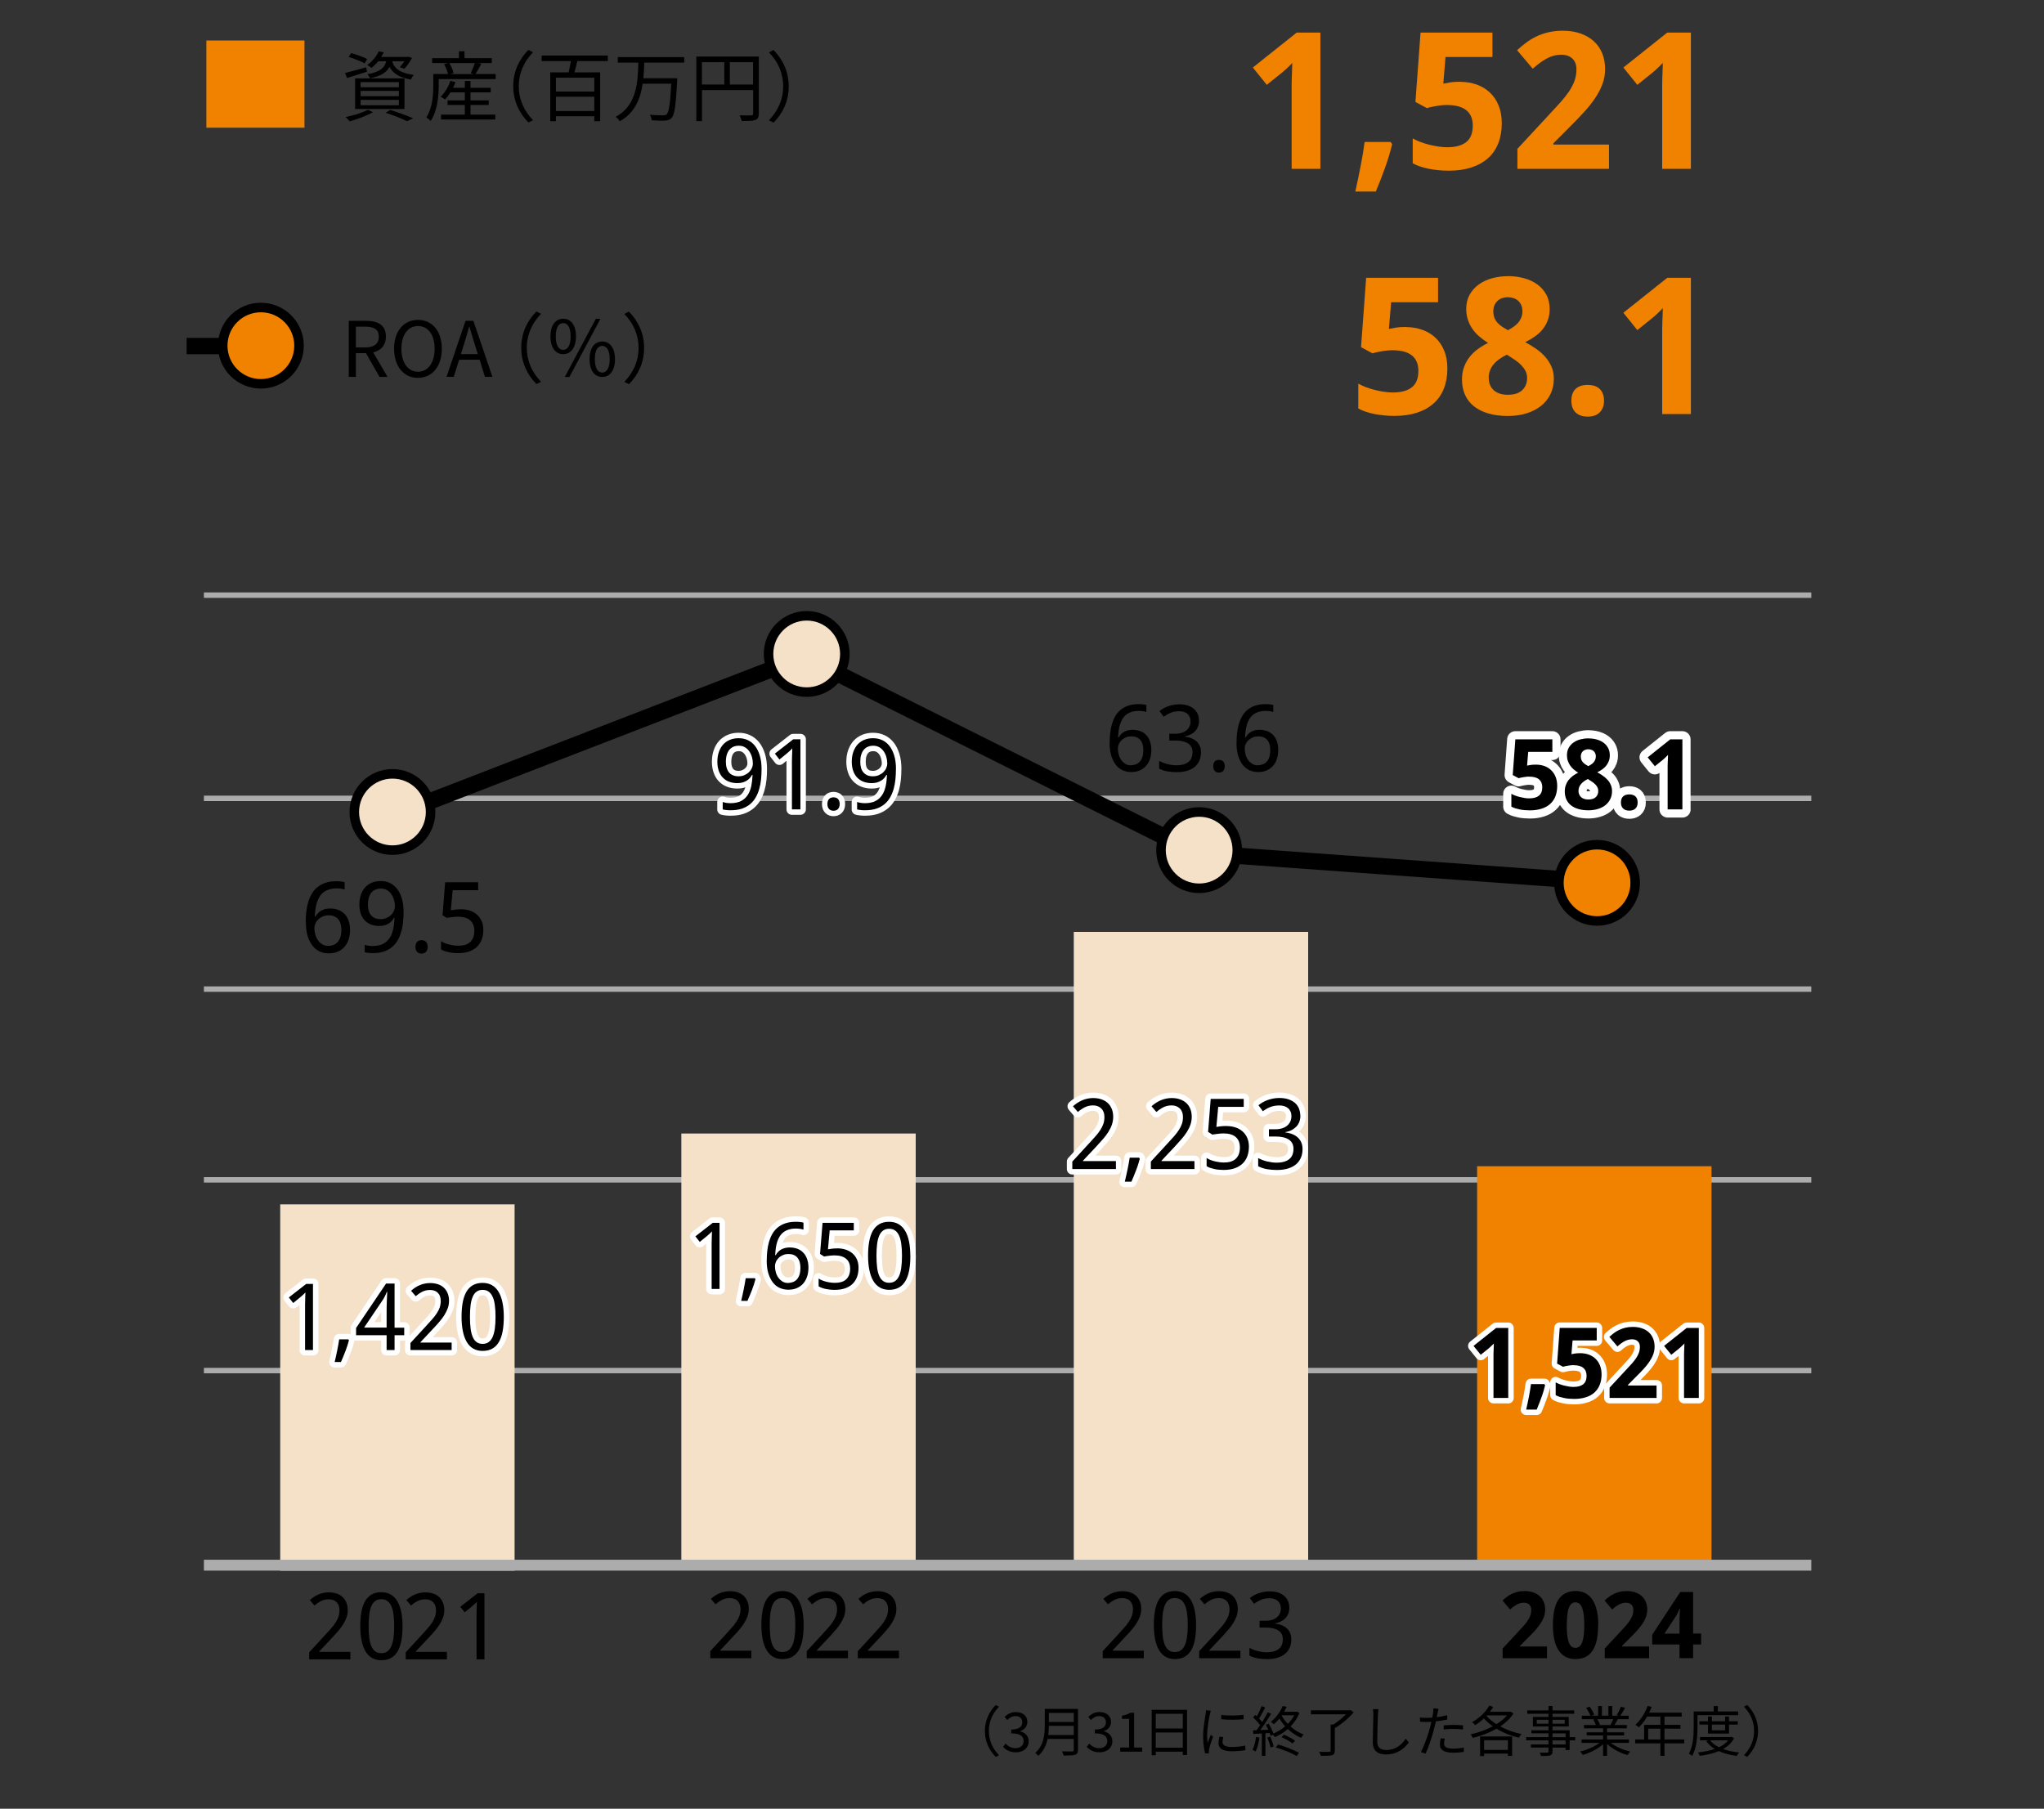<?xml version="1.0" encoding="UTF-8"?>
<svg id="_レイヤー_2" data-name="レイヤー_2" xmlns="http://www.w3.org/2000/svg" viewBox="0 0 375 331.9">
  <rect x="0" y="0" width="375" height="331.9" fill="#333333" stroke="none"/>
  <defs>
    <style>
      .cls-1, .cls-2 {
        stroke-width: 1.75px;
      }

      .cls-1, .cls-2, .cls-3 {
        stroke: #000;
      }

      .cls-1, .cls-2, .cls-3, .cls-4, .cls-5 {
        stroke-miterlimit: 10;
      }

      .cls-1, .cls-6 {
        fill: #f5e0c8;
      }

      .cls-7, .cls-2 {
        fill: #f08200;
      }

      .cls-8, .cls-3, .cls-4, .cls-5 {
        fill: none;
      }

      .cls-9, .cls-10 {
        fill: #fff;
        stroke: #fff;
        stroke-linecap: round;
        stroke-linejoin: round;
      }

      .cls-9, .cls-4 {
        stroke-width: 2px;
      }

      .cls-10, .cls-3 {
        stroke-width: 3px;
      }

      .cls-4, .cls-5 {
        stroke: #acacac;
      }
    </style>
  </defs>
  <g id="_レイヤー_1-2" data-name="レイヤー_1">
    <g>
      <line class="cls-5" x1="37.41" y1="109.21" x2="332.31" y2="109.21"/>
      <line class="cls-5" x1="37.41" y1="146.5" x2="332.31" y2="146.5"/>
      <line class="cls-5" x1="37.41" y1="181.5" x2="332.31" y2="181.5"/>
      <line class="cls-5" x1="37.41" y1="216.5" x2="332.31" y2="216.5"/>
      <line class="cls-5" x1="37.41" y1="251.5" x2="332.31" y2="251.5"/>
      <rect class="cls-6" x="51.41" y="221" width="43" height="67.21"/>
      <g>
        <path d="M64.29,304.49h-7.57v-1.29l2.91-3.16c.42-.45.79-.86,1.11-1.23.33-.37.6-.73.83-1.09.23-.35.41-.71.53-1.07.12-.36.18-.75.18-1.17,0-.33-.05-.61-.14-.86-.09-.25-.23-.46-.4-.63s-.38-.31-.62-.39c-.24-.09-.5-.13-.8-.13-.53,0-1,.11-1.42.32-.42.21-.83.49-1.21.82l-.85-.99c.22-.2.46-.39.71-.56.25-.17.53-.33.82-.45.29-.13.6-.23.93-.3.33-.07.67-.11,1.03-.11.53,0,1.01.08,1.44.22s.79.36,1.09.64c.3.28.53.62.69,1.02.16.4.25.85.25,1.36,0,.47-.07.92-.22,1.34-.15.43-.35.84-.61,1.26-.26.41-.56.83-.92,1.24-.36.42-.74.85-1.16,1.29l-2.33,2.48v.07h5.72v1.38Z"/>
        <path d="M73.85,298.4c0,.98-.07,1.86-.21,2.63-.14.77-.37,1.43-.68,1.97-.31.54-.71.95-1.21,1.23-.49.28-1.09.42-1.79.42-.65,0-1.22-.14-1.71-.42s-.89-.69-1.2-1.23c-.32-.54-.56-1.19-.71-1.97-.16-.78-.24-1.65-.24-2.63s.07-1.86.21-2.63c.14-.78.37-1.43.67-1.96.31-.53.71-.94,1.2-1.22.49-.28,1.08-.42,1.78-.42.66,0,1.23.14,1.72.42.49.28.89.69,1.21,1.22.32.53.56,1.19.72,1.96.16.78.24,1.66.24,2.64ZM67.63,298.4c0,.83.04,1.56.12,2.17.08.62.22,1.14.4,1.55.18.41.42.72.72.93.3.21.66.31,1.08.31s.79-.1,1.09-.31c.3-.21.54-.51.73-.92.19-.41.33-.92.42-1.55.09-.62.13-1.35.13-2.19s-.04-1.55-.13-2.17c-.08-.62-.22-1.13-.42-1.54-.19-.41-.44-.72-.73-.92-.3-.21-.66-.31-1.09-.31s-.79.1-1.08.31c-.3.2-.54.51-.72.92-.18.41-.32.92-.4,1.54-.08.62-.12,1.34-.12,2.17Z"/>
        <path d="M82,304.49h-7.57v-1.29l2.91-3.16c.42-.45.79-.86,1.11-1.23.33-.37.6-.73.83-1.09.23-.35.41-.71.53-1.07.12-.36.18-.75.18-1.17,0-.33-.05-.61-.14-.86-.09-.25-.23-.46-.4-.63s-.38-.31-.62-.39c-.24-.09-.5-.13-.8-.13-.53,0-1,.11-1.42.32-.42.21-.83.49-1.21.82l-.85-.99c.22-.2.46-.39.71-.56.25-.17.53-.33.82-.45.29-.13.6-.23.93-.3.33-.07.67-.11,1.03-.11.53,0,1.01.08,1.44.22.43.15.79.36,1.09.64.3.28.53.62.69,1.02s.25.85.25,1.36c0,.47-.07.92-.22,1.34-.15.43-.35.84-.61,1.26-.26.41-.56.83-.92,1.24-.36.42-.74.85-1.16,1.29l-2.33,2.48v.07h5.72v1.38Z"/>
        <path d="M88.89,304.49h-1.46v-7.58c0-.24,0-.49,0-.76,0-.27,0-.54.02-.81,0-.27.02-.53.02-.77,0-.25.02-.46.02-.65-.09.1-.18.19-.25.26-.07.07-.14.14-.22.21-.07.07-.15.14-.24.21-.08.07-.18.16-.3.26l-1.23,1-.8-1.02,3.18-2.48h1.25v12.14Z"/>
      </g>
      <g>
        <path class="cls-9" d="M57.43,247.73h-1.46v-7.58c0-.24,0-.49,0-.76,0-.27,0-.54.02-.81,0-.27.02-.53.02-.77,0-.25.02-.46.02-.65-.09.1-.18.19-.25.26s-.15.14-.22.21c-.07.07-.15.14-.24.21-.08.07-.18.16-.3.26l-1.23,1-.8-1.02,3.18-2.48h1.25v12.14Z"/>
        <path class="cls-9" d="M63.9,245.75l.12.19c-.08.3-.17.62-.28.96-.11.34-.23.68-.36,1.02-.13.34-.27.69-.41,1.03-.14.34-.28.67-.42.98h-1.15c.08-.34.16-.69.24-1.05.08-.37.16-.73.23-1.09.08-.36.14-.72.2-1.06.06-.35.11-.67.16-.96h1.64Z"/>
        <path class="cls-9" d="M74.16,245.01h-1.77v2.72h-1.46v-2.72h-5.6v-1.32l5.5-8.16h1.56v8.1h1.77v1.38ZM70.93,243.63v-2.96c0-.31,0-.63.01-.98,0-.34.02-.67.03-1,.01-.32.02-.63.04-.91s.02-.52.03-.71h-.08c-.04.11-.09.23-.15.37-.06.14-.12.27-.19.41-.07.13-.14.27-.21.39-.07.13-.14.24-.2.32l-3.41,5.05h4.12Z"/>
        <path class="cls-9" d="M82.87,247.73h-7.57v-1.29l2.91-3.16c.42-.45.79-.86,1.11-1.23.33-.37.6-.73.83-1.09.23-.35.41-.71.53-1.07.12-.36.18-.75.18-1.17,0-.33-.05-.61-.14-.86-.09-.25-.23-.46-.4-.63s-.38-.31-.62-.39c-.24-.09-.5-.13-.8-.13-.53,0-1,.11-1.42.32-.42.21-.83.49-1.21.82l-.85-.99c.22-.2.46-.39.71-.56.25-.17.53-.33.82-.45.29-.13.6-.23.93-.3.33-.07.67-.11,1.03-.11.53,0,1.01.08,1.44.22s.79.36,1.09.64c.3.28.53.62.69,1.02.16.4.25.85.25,1.36,0,.47-.07.92-.22,1.34-.15.43-.35.84-.61,1.26-.26.41-.56.83-.92,1.24-.36.42-.74.85-1.16,1.29l-2.33,2.48v.07h5.72v1.38Z"/>
        <path class="cls-9" d="M92.43,241.64c0,.98-.07,1.86-.21,2.63-.14.77-.37,1.43-.68,1.97-.31.54-.71.95-1.21,1.23-.49.28-1.09.42-1.79.42-.65,0-1.22-.14-1.71-.42s-.89-.69-1.2-1.23c-.32-.54-.56-1.19-.71-1.97-.16-.78-.24-1.65-.24-2.63s.07-1.86.21-2.63c.14-.78.37-1.43.67-1.96.31-.53.71-.94,1.2-1.22.49-.28,1.08-.42,1.78-.42.66,0,1.23.14,1.72.42.49.28.89.69,1.21,1.22.32.53.56,1.19.72,1.96.16.78.24,1.66.24,2.64ZM86.22,241.64c0,.83.04,1.56.12,2.17.08.62.22,1.14.4,1.55.18.41.42.72.72.93.3.21.66.31,1.08.31s.79-.1,1.09-.31c.3-.21.54-.51.73-.92.19-.41.33-.92.42-1.55.09-.62.13-1.35.13-2.19s-.04-1.55-.13-2.17c-.08-.62-.22-1.13-.42-1.54-.19-.41-.44-.72-.73-.92-.3-.21-.66-.31-1.09-.31s-.79.1-1.08.31c-.3.2-.54.51-.72.92-.18.41-.32.92-.4,1.54-.08.62-.12,1.34-.12,2.17Z"/>
      </g>
      <g>
        <path d="M57.43,247.73h-1.46v-7.58c0-.24,0-.49,0-.76,0-.27,0-.54.02-.81,0-.27.02-.53.02-.77,0-.25.02-.46.02-.65-.09.1-.18.19-.25.26s-.15.14-.22.21c-.07.07-.15.14-.24.21-.08.07-.18.16-.3.26l-1.23,1-.8-1.02,3.18-2.48h1.25v12.14Z"/>
        <path d="M63.9,245.75l.12.19c-.08.3-.17.62-.28.96-.11.34-.23.68-.36,1.02-.13.34-.27.69-.41,1.03-.14.34-.28.67-.42.98h-1.15c.08-.34.16-.69.24-1.05.08-.37.16-.73.23-1.09.08-.36.14-.72.2-1.06.06-.35.11-.67.16-.96h1.64Z"/>
        <path d="M74.16,245.01h-1.77v2.72h-1.46v-2.72h-5.6v-1.32l5.5-8.16h1.56v8.1h1.77v1.38ZM70.93,243.63v-2.96c0-.31,0-.63.01-.98,0-.34.02-.67.03-1,.01-.32.02-.63.04-.91s.02-.52.03-.71h-.08c-.04.11-.09.23-.15.37-.06.14-.12.27-.19.41-.07.13-.14.27-.21.39-.07.13-.14.24-.2.32l-3.41,5.05h4.12Z"/>
        <path d="M82.87,247.73h-7.57v-1.29l2.91-3.16c.42-.45.79-.86,1.11-1.23.33-.37.6-.73.83-1.09.23-.35.41-.71.53-1.07.12-.36.18-.75.18-1.17,0-.33-.05-.61-.14-.86-.09-.25-.23-.46-.4-.63s-.38-.31-.62-.39c-.24-.09-.5-.13-.8-.13-.53,0-1,.11-1.42.32-.42.21-.83.49-1.21.82l-.85-.99c.22-.2.46-.39.71-.56.25-.17.53-.33.82-.45.29-.13.6-.23.93-.3.33-.07.67-.11,1.03-.11.53,0,1.01.08,1.44.22s.79.36,1.09.64c.3.28.53.62.69,1.02.16.4.25.85.25,1.36,0,.47-.07.92-.22,1.34-.15.43-.35.84-.61,1.26-.26.41-.56.83-.92,1.24-.36.42-.74.85-1.16,1.29l-2.33,2.48v.07h5.72v1.38Z"/>
        <path d="M92.43,241.64c0,.98-.07,1.86-.21,2.63-.14.77-.37,1.43-.68,1.97-.31.54-.71.95-1.21,1.23-.49.28-1.09.42-1.79.42-.65,0-1.22-.14-1.71-.42s-.89-.69-1.2-1.23c-.32-.54-.56-1.19-.71-1.97-.16-.78-.24-1.65-.24-2.63s.07-1.86.21-2.63c.14-.78.37-1.43.67-1.96.31-.53.71-.94,1.2-1.22.49-.28,1.08-.42,1.78-.42.66,0,1.23.14,1.72.42.49.28.89.69,1.21,1.22.32.53.56,1.19.72,1.96.16.78.24,1.66.24,2.64ZM86.22,241.64c0,.83.04,1.56.12,2.17.08.62.22,1.14.4,1.55.18.41.42.72.72.93.3.21.66.31,1.08.31s.79-.1,1.09-.31c.3-.21.54-.51.73-.92.19-.41.33-.92.42-1.55.09-.62.13-1.35.13-2.19s-.04-1.55-.13-2.17c-.08-.62-.22-1.13-.42-1.54-.19-.41-.44-.72-.73-.92-.3-.21-.66-.31-1.09-.31s-.79.1-1.08.31c-.3.2-.54.51-.72.92-.18.41-.32.92-.4,1.54-.08.62-.12,1.34-.12,2.17Z"/>
      </g>
      <g>
        <path d="M137.88,304.28h-7.57v-1.29l2.9-3.16c.42-.45.79-.86,1.11-1.23.33-.37.6-.73.83-1.09.23-.35.41-.71.53-1.07.12-.36.18-.75.18-1.17,0-.33-.05-.61-.14-.86s-.23-.46-.4-.64c-.17-.17-.38-.31-.62-.39-.24-.09-.5-.13-.8-.13-.53,0-1,.11-1.42.32-.42.21-.83.49-1.21.82l-.85-.99c.22-.2.46-.39.71-.56.25-.17.53-.33.82-.45.29-.13.6-.23.93-.3.33-.07.67-.11,1.03-.11.53,0,1.01.07,1.44.22.43.15.79.36,1.09.64s.53.62.69,1.02c.16.4.24.85.24,1.36,0,.47-.07.92-.22,1.34-.15.43-.35.85-.61,1.26-.26.41-.56.83-.92,1.24-.36.42-.74.85-1.16,1.29l-2.33,2.48v.07h5.72v1.38Z"/>
        <path d="M147.44,298.19c0,.98-.07,1.86-.21,2.63-.14.78-.37,1.43-.68,1.97-.31.54-.71.95-1.21,1.23s-1.09.42-1.79.42c-.65,0-1.22-.14-1.71-.42s-.88-.69-1.2-1.23c-.32-.54-.56-1.19-.71-1.97-.16-.77-.24-1.65-.24-2.63s.07-1.86.21-2.63c.14-.77.37-1.43.67-1.96s.71-.94,1.2-1.22,1.08-.42,1.78-.42c.66,0,1.23.14,1.72.42.49.28.89.69,1.21,1.22.32.53.56,1.19.72,1.96.16.77.24,1.65.24,2.64ZM141.22,298.19c0,.83.04,1.55.12,2.17.08.62.22,1.14.4,1.55.18.41.42.72.72.93.3.21.66.31,1.08.31s.79-.1,1.09-.31c.3-.2.54-.51.73-.92.19-.41.33-.93.42-1.55.09-.62.13-1.35.13-2.19s-.04-1.56-.13-2.17c-.09-.62-.22-1.13-.42-1.54-.19-.41-.44-.72-.73-.92-.3-.2-.66-.31-1.09-.31s-.79.1-1.08.31c-.3.21-.54.51-.72.92-.18.41-.31.92-.4,1.54-.08.62-.12,1.34-.12,2.17Z"/>
        <path d="M155.58,304.28h-7.57v-1.29l2.91-3.16c.42-.45.79-.86,1.11-1.23.33-.37.6-.73.83-1.09.23-.35.41-.71.53-1.07.12-.36.18-.75.18-1.17,0-.33-.05-.61-.14-.86-.09-.25-.23-.46-.4-.64s-.38-.31-.62-.39c-.24-.09-.5-.13-.8-.13-.53,0-1,.11-1.42.32-.42.21-.83.49-1.21.82l-.85-.99c.22-.2.46-.39.71-.56.25-.17.53-.33.82-.45.29-.13.6-.23.93-.3.33-.07.67-.11,1.03-.11.53,0,1.01.07,1.44.22.43.15.79.36,1.09.64s.53.62.69,1.02c.16.4.25.85.25,1.36,0,.47-.07.92-.22,1.34-.15.43-.35.85-.61,1.26-.26.41-.56.83-.92,1.24-.36.42-.74.85-1.16,1.29l-2.33,2.48v.07h5.72v1.38Z"/>
        <path d="M164.94,304.28h-7.57v-1.29l2.91-3.16c.42-.45.79-.86,1.11-1.23.33-.37.6-.73.83-1.09.23-.35.41-.71.53-1.07.12-.36.18-.75.18-1.17,0-.33-.05-.61-.14-.86-.09-.25-.23-.46-.4-.64s-.38-.31-.62-.39c-.24-.09-.5-.13-.8-.13-.53,0-1,.11-1.42.32-.42.21-.83.49-1.21.82l-.85-.99c.22-.2.46-.39.71-.56.25-.17.53-.33.82-.45.29-.13.6-.23.93-.3.33-.07.67-.11,1.03-.11.53,0,1.01.07,1.44.22.43.15.79.36,1.09.64s.53.62.69,1.02c.16.4.25.85.25,1.36,0,.47-.07.92-.22,1.34-.15.43-.35.85-.61,1.26-.26.41-.56.83-.92,1.24-.36.42-.74.85-1.16,1.29l-2.33,2.48v.07h5.72v1.38Z"/>
      </g>
      <rect class="cls-6" x="125" y="208" width="43" height="80"/>
      <g>
        <path class="cls-9" d="M132.02,236.52h-1.46v-7.58c0-.24,0-.49,0-.76,0-.27,0-.54.02-.81,0-.27.02-.53.02-.77,0-.25.02-.46.02-.65-.09.1-.18.19-.25.26s-.15.14-.22.21-.15.14-.24.21c-.08.07-.18.16-.3.26l-1.23,1-.8-1.02,3.18-2.48h1.25v12.14Z"/>
        <path class="cls-9" d="M138.48,234.54l.12.19c-.08.3-.17.62-.28.96-.11.34-.23.68-.36,1.02-.13.34-.27.68-.41,1.02-.14.34-.28.67-.42.98h-1.15c.08-.34.16-.69.24-1.05.08-.37.16-.73.23-1.09.08-.36.14-.72.2-1.06s.11-.67.16-.96h1.64Z"/>
        <path class="cls-9" d="M140.67,231.33c0-.58.03-1.16.09-1.74.06-.58.16-1.13.31-1.66.15-.53.35-1.02.6-1.47s.58-.85.97-1.18c.39-.33.86-.6,1.41-.79.55-.19,1.19-.29,1.93-.29.11,0,.22,0,.35,0,.13,0,.26.02.38.03.13.01.26.03.38.05.12.02.22.04.32.07v1.29c-.19-.07-.41-.12-.66-.15s-.48-.05-.72-.05c-.5,0-.94.06-1.32.18s-.71.29-.98.5-.51.47-.69.77c-.19.3-.34.63-.45.99-.12.36-.2.75-.26,1.16-.05.41-.09.84-.11,1.28h.1c.11-.2.24-.39.4-.56.16-.18.34-.32.55-.45.21-.12.45-.22.71-.29.26-.07.56-.11.88-.11.53,0,1,.08,1.43.24.43.16.79.4,1.09.72s.53.7.69,1.16c.16.46.25.98.25,1.56,0,.63-.09,1.2-.26,1.7-.17.5-.42.93-.74,1.28-.32.35-.71.62-1.16.81-.45.19-.96.28-1.53.28s-1.07-.11-1.56-.32-.9-.54-1.26-.99c-.35-.44-.63-1-.84-1.67-.21-.67-.31-1.46-.31-2.37ZM144.61,235.41c.33,0,.63-.06.91-.17.27-.11.51-.28.71-.51.2-.23.35-.52.46-.87.11-.35.16-.77.16-1.25,0-.39-.05-.73-.14-1.04-.09-.31-.23-.57-.41-.79-.18-.22-.41-.38-.68-.5-.28-.12-.59-.17-.96-.17s-.71.06-1.02.2c-.31.13-.57.3-.78.51s-.38.44-.5.71c-.12.27-.18.53-.18.8,0,.37.05.74.15,1.11.1.37.25.7.46.99.2.29.46.53.76.72.3.19.66.28,1.06.28Z"/>
        <path class="cls-9" d="M153.61,229.07c.55,0,1.06.08,1.53.23.47.15.88.38,1.24.68s.63.67.83,1.11c.2.44.3.96.3,1.54,0,.63-.09,1.2-.28,1.7-.19.5-.47.93-.84,1.28-.37.35-.83.62-1.37.8-.55.19-1.17.28-1.88.28-.28,0-.56-.01-.83-.04s-.54-.07-.79-.12-.49-.12-.72-.2c-.23-.08-.43-.18-.61-.29v-1.43c.18.13.4.24.64.34.25.1.51.18.78.25.27.07.54.12.82.15.28.04.53.05.76.05.44,0,.83-.05,1.17-.15.34-.1.63-.26.87-.48.24-.22.42-.49.55-.81.13-.33.19-.71.19-1.16,0-.79-.24-1.4-.73-1.81s-1.2-.63-2.12-.63c-.15,0-.31,0-.49.02-.17.01-.35.03-.52.05-.18.02-.34.05-.5.07-.16.03-.29.05-.41.07l-.75-.47.46-5.71h5.73v1.38h-4.42l-.32,3.48c.18-.03.41-.07.7-.11.29-.04.64-.06,1.03-.06Z"/>
        <path class="cls-9" d="M167.02,230.43c0,.98-.07,1.86-.21,2.63-.14.77-.37,1.43-.68,1.97-.31.54-.71.95-1.21,1.23s-1.09.42-1.79.42c-.65,0-1.22-.14-1.71-.42-.48-.28-.89-.69-1.21-1.23-.32-.54-.55-1.19-.71-1.97-.16-.78-.24-1.65-.24-2.63s.07-1.86.21-2.63c.14-.77.37-1.43.67-1.96.31-.53.71-.94,1.2-1.22.49-.28,1.08-.42,1.78-.42.66,0,1.23.14,1.72.42.49.28.89.69,1.21,1.22.32.53.56,1.19.72,1.96s.24,1.65.24,2.64ZM160.8,230.43c0,.83.04,1.56.12,2.17.08.62.21,1.14.4,1.55.18.41.42.72.72.93.3.21.66.31,1.08.31s.79-.1,1.09-.31c.3-.21.54-.51.73-.92s.33-.93.41-1.55c.09-.62.13-1.35.13-2.19s-.04-1.56-.13-2.17c-.08-.62-.22-1.13-.41-1.54s-.44-.72-.73-.92c-.3-.21-.66-.31-1.09-.31s-.79.1-1.08.31c-.29.2-.54.51-.72.92-.18.41-.32.92-.4,1.54-.08.62-.12,1.34-.12,2.17Z"/>
      </g>
      <g>
        <path d="M132.02,236.52h-1.46v-7.58c0-.24,0-.49,0-.76,0-.27,0-.54.02-.81,0-.27.02-.53.02-.77,0-.25.02-.46.02-.65-.09.1-.18.19-.25.26s-.15.14-.22.21-.15.14-.24.21c-.08.07-.18.16-.3.26l-1.23,1-.8-1.02,3.18-2.48h1.25v12.14Z"/>
        <path d="M138.48,234.54l.12.19c-.08.3-.17.62-.28.96-.11.34-.23.68-.36,1.02-.13.34-.27.68-.41,1.02-.14.34-.28.67-.42.98h-1.15c.08-.34.16-.69.24-1.05.08-.37.16-.73.23-1.09.08-.36.14-.72.2-1.06s.11-.67.16-.96h1.64Z"/>
        <path d="M140.67,231.33c0-.58.03-1.16.09-1.74.06-.58.16-1.13.31-1.66.15-.53.35-1.02.6-1.47s.58-.85.97-1.18c.39-.33.86-.6,1.41-.79.55-.19,1.19-.29,1.93-.29.11,0,.22,0,.35,0,.13,0,.26.02.38.03.13.01.26.03.38.05.12.02.22.04.32.07v1.29c-.19-.07-.41-.12-.66-.15s-.48-.05-.72-.05c-.5,0-.94.06-1.32.18s-.71.29-.98.5-.51.47-.69.77c-.19.3-.34.63-.45.99-.12.36-.2.75-.26,1.16-.05.41-.09.84-.11,1.28h.1c.11-.2.24-.39.4-.56.16-.18.34-.32.55-.45.21-.12.45-.22.71-.29.26-.07.56-.11.88-.11.53,0,1,.08,1.43.24.43.16.79.4,1.09.72s.53.7.69,1.16c.16.46.25.98.25,1.56,0,.63-.09,1.2-.26,1.7-.17.5-.42.93-.74,1.28-.32.35-.71.62-1.16.81-.45.19-.96.28-1.53.28s-1.07-.11-1.56-.32-.9-.54-1.26-.99c-.35-.44-.63-1-.84-1.67-.21-.67-.31-1.46-.31-2.37ZM144.61,235.41c.33,0,.63-.06.91-.17.27-.11.51-.28.71-.51.2-.23.35-.52.46-.87.11-.35.16-.77.16-1.25,0-.39-.05-.73-.14-1.04-.09-.31-.23-.57-.41-.79-.18-.22-.41-.38-.68-.5-.28-.12-.59-.17-.96-.17s-.71.06-1.02.2c-.31.13-.57.3-.78.51s-.38.44-.5.71c-.12.27-.18.53-.18.8,0,.37.05.74.15,1.11.1.37.25.7.46.99.2.29.46.53.76.72.3.19.66.28,1.06.28Z"/>
        <path d="M153.61,229.07c.55,0,1.06.08,1.53.23.47.15.88.38,1.24.68s.63.67.83,1.11c.2.44.3.96.3,1.54,0,.63-.09,1.2-.28,1.7-.19.5-.47.93-.84,1.28-.37.35-.83.62-1.37.8-.55.19-1.17.28-1.88.28-.28,0-.56-.01-.83-.04s-.54-.07-.79-.12-.49-.12-.72-.2c-.23-.08-.43-.18-.61-.29v-1.43c.18.13.4.24.64.34.25.1.51.18.78.25.27.07.54.12.82.15.28.04.53.05.76.05.44,0,.83-.05,1.17-.15.34-.1.63-.26.87-.48.24-.22.42-.49.55-.81.13-.33.19-.71.19-1.16,0-.79-.24-1.4-.73-1.81s-1.2-.63-2.12-.63c-.15,0-.31,0-.49.02-.17.01-.35.03-.52.05-.18.02-.34.05-.5.07-.16.03-.29.05-.41.07l-.75-.47.46-5.71h5.73v1.38h-4.42l-.32,3.48c.18-.03.41-.07.7-.11.29-.04.64-.06,1.03-.06Z"/>
        <path d="M167.02,230.43c0,.98-.07,1.86-.21,2.63-.14.77-.37,1.43-.68,1.97-.31.54-.71.95-1.21,1.23s-1.09.42-1.79.42c-.65,0-1.22-.14-1.71-.42-.48-.28-.89-.69-1.21-1.23-.32-.54-.55-1.19-.71-1.97-.16-.78-.24-1.65-.24-2.63s.07-1.86.21-2.63c.14-.77.37-1.43.67-1.96.31-.53.71-.94,1.2-1.22.49-.28,1.08-.42,1.78-.42.66,0,1.23.14,1.72.42.49.28.89.69,1.21,1.22.32.53.56,1.19.72,1.96s.24,1.65.24,2.64ZM160.8,230.43c0,.83.04,1.56.12,2.17.08.62.21,1.14.4,1.55.18.41.42.72.72.93.3.21.66.31,1.08.31s.79-.1,1.09-.31c.3-.21.54-.51.73-.92s.33-.93.41-1.55c.09-.62.13-1.35.13-2.19s-.04-1.56-.13-2.17c-.08-.62-.22-1.13-.41-1.54s-.44-.72-.73-.92c-.3-.21-.66-.31-1.09-.31s-.79.1-1.08.31c-.29.2-.54.51-.72.92-.18.41-.32.92-.4,1.54-.08.62-.12,1.34-.12,2.17Z"/>
      </g>
      <g>
        <path d="M209.88,304.28h-7.57v-1.29l2.9-3.16c.42-.45.79-.86,1.11-1.23.33-.37.6-.73.83-1.09.23-.35.41-.71.53-1.07.12-.36.18-.75.18-1.17,0-.33-.05-.61-.14-.86s-.23-.46-.4-.64c-.17-.17-.38-.31-.62-.39-.24-.09-.5-.13-.8-.13-.53,0-1,.11-1.42.32-.42.21-.83.49-1.21.82l-.85-.99c.22-.2.46-.39.71-.56.25-.17.53-.33.82-.45.29-.13.6-.23.93-.3.33-.07.67-.11,1.03-.11.53,0,1.01.07,1.44.22.43.15.79.36,1.09.64s.53.62.69,1.02c.16.4.24.85.24,1.36,0,.47-.07.92-.22,1.34-.15.43-.35.85-.61,1.26-.26.41-.56.83-.92,1.24-.36.42-.74.85-1.16,1.29l-2.33,2.48v.07h5.72v1.38Z"/>
        <path d="M219.44,298.19c0,.98-.07,1.86-.21,2.63-.14.78-.37,1.43-.68,1.97-.31.54-.71.95-1.21,1.23s-1.09.42-1.79.42c-.65,0-1.22-.14-1.71-.42s-.88-.69-1.2-1.23c-.32-.54-.56-1.19-.71-1.97-.16-.77-.24-1.65-.24-2.63s.07-1.86.21-2.63c.14-.77.37-1.43.67-1.96s.71-.94,1.2-1.22,1.08-.42,1.78-.42c.66,0,1.23.14,1.72.42.49.28.89.69,1.21,1.22.32.53.56,1.19.72,1.96.16.77.24,1.65.24,2.64ZM213.22,298.19c0,.83.04,1.55.12,2.17.08.62.22,1.14.4,1.55.18.41.42.72.72.93.3.21.66.31,1.08.31s.79-.1,1.09-.31c.3-.2.54-.51.73-.92.19-.41.33-.93.42-1.55.09-.62.13-1.35.13-2.19s-.04-1.56-.13-2.17c-.09-.62-.22-1.13-.42-1.54-.19-.41-.44-.72-.73-.92-.3-.2-.66-.31-1.09-.31s-.79.1-1.08.31c-.3.21-.54.51-.72.92-.18.41-.31.92-.4,1.54-.08.62-.12,1.34-.12,2.17Z"/>
        <path d="M227.58,304.28h-7.57v-1.29l2.91-3.16c.42-.45.79-.86,1.11-1.23.33-.37.6-.73.83-1.09.23-.35.41-.71.53-1.07.12-.36.18-.75.18-1.17,0-.33-.05-.61-.14-.86-.09-.25-.23-.46-.4-.64s-.38-.31-.62-.39c-.24-.09-.5-.13-.8-.13-.53,0-1,.11-1.42.32-.42.21-.83.49-1.21.82l-.85-.99c.22-.2.46-.39.71-.56.25-.17.53-.33.82-.45.29-.13.6-.23.93-.3.33-.07.67-.11,1.03-.11.53,0,1.01.07,1.44.22.43.15.79.36,1.09.64s.53.62.69,1.02c.16.4.25.85.25,1.36,0,.47-.07.92-.22,1.34-.15.43-.35.85-.61,1.26-.26.41-.56.83-.92,1.24-.36.42-.74.85-1.16,1.29l-2.33,2.48v.07h5.72v1.38Z"/>
        <path d="M236.55,294.98c0,.4-.06.77-.19,1.1s-.31.62-.54.86c-.23.24-.51.44-.83.6-.32.16-.68.27-1.07.34v.05c.98.12,1.72.43,2.23.93.51.5.76,1.15.76,1.96,0,.53-.09,1.02-.27,1.46-.18.44-.45.83-.82,1.15-.37.32-.83.57-1.39.75-.56.18-1.22.27-1.98.27-.6,0-1.17-.05-1.71-.14-.53-.09-1.04-.27-1.51-.51v-1.41c.48.25,1,.45,1.56.59.56.14,1.1.21,1.62.21s.95-.06,1.32-.17c.37-.11.68-.27.92-.47.24-.2.42-.46.53-.75s.17-.63.17-1-.07-.7-.22-.97c-.15-.27-.36-.49-.63-.66-.27-.17-.6-.3-.99-.39-.39-.08-.83-.12-1.32-.12h-1.1v-1.25h1.1c.45,0,.85-.06,1.2-.17.35-.11.64-.27.88-.47.24-.2.41-.45.54-.73s.18-.59.18-.93c0-.29-.05-.54-.15-.77-.1-.23-.24-.42-.42-.58-.18-.16-.4-.28-.66-.36s-.54-.12-.85-.12c-.59,0-1.11.09-1.56.28-.45.19-.88.43-1.29.73l-.76-1.04c.21-.17.44-.33.7-.48.26-.15.54-.28.84-.39s.63-.2.98-.27c.35-.07.71-.1,1.1-.1.6,0,1.12.07,1.57.22s.83.36,1.13.63.53.59.69.95c.15.37.23.77.23,1.21Z"/>
      </g>
      <rect class="cls-6" x="197" y="171" width="43" height="117"/>
      <g>
        <path class="cls-9" d="M204.75,214.52h-8.02v-1.37l3.08-3.35c.44-.47.83-.91,1.18-1.3s.64-.78.88-1.15.43-.75.56-1.13.19-.79.19-1.24c0-.35-.05-.65-.15-.91s-.24-.49-.43-.67-.4-.32-.66-.42-.53-.14-.84-.14c-.56,0-1.06.11-1.51.34s-.87.51-1.28.87l-.9-1.05c.23-.21.49-.41.76-.59s.56-.34.87-.48.64-.24.98-.32.71-.12,1.09-.12c.56,0,1.07.08,1.53.24s.84.38,1.16.68.56.66.73,1.08.26.9.26,1.44c0,.5-.08.97-.23,1.42s-.37.89-.64,1.33-.6.87-.98,1.31-.79.9-1.23,1.37l-2.47,2.63v.07h6.05v1.46Z"/>
        <path class="cls-9" d="M208.98,212.43l.13.2c-.08.32-.18.65-.29,1.01s-.24.72-.38,1.08-.28.73-.43,1.09-.3.71-.44,1.03h-1.21c.09-.36.17-.73.26-1.12s.17-.77.25-1.16.15-.76.22-1.12.12-.7.17-1.01h1.74Z"/>
        <path class="cls-9" d="M219.16,214.52h-8.02v-1.37l3.08-3.35c.44-.47.83-.91,1.18-1.3s.64-.78.88-1.15.43-.75.56-1.13.19-.79.19-1.24c0-.35-.05-.65-.15-.91s-.24-.49-.43-.67-.4-.32-.66-.42-.53-.14-.84-.14c-.56,0-1.06.11-1.51.34s-.87.51-1.28.87l-.9-1.05c.23-.21.49-.41.76-.59s.56-.34.87-.48.64-.24.98-.32.71-.12,1.09-.12c.56,0,1.07.08,1.53.24s.84.38,1.16.68.56.66.73,1.08.26.9.26,1.44c0,.5-.08.97-.23,1.42s-.37.89-.64,1.33-.6.87-.98,1.31-.79.9-1.23,1.37l-2.47,2.63v.07h6.05v1.46Z"/>
        <path class="cls-9" d="M225.01,206.63c.58,0,1.12.08,1.62.24s.94.4,1.31.72.66.71.87,1.18.32,1.01.32,1.62c0,.67-.1,1.27-.3,1.8s-.49.98-.89,1.35-.88.65-1.46.85-1.24.29-1.99.29c-.3,0-.59-.02-.88-.04s-.57-.07-.83-.13-.52-.13-.76-.21-.46-.19-.65-.31v-1.51c.19.13.42.26.68.36s.53.19.82.26.58.12.87.16.56.06.8.06c.46,0,.88-.05,1.24-.16s.67-.28.92-.51.45-.52.58-.86.2-.76.2-1.23c0-.84-.26-1.48-.77-1.92s-1.27-.66-2.25-.66c-.16,0-.33,0-.51.02s-.37.03-.55.06-.36.05-.53.07-.31.05-.44.07l-.79-.5.48-6.05h6.06v1.46h-4.68l-.34,3.68c.19-.04.44-.07.74-.11s.67-.06,1.09-.06Z"/>
        <path class="cls-9" d="M238.58,204.67c0,.43-.07.82-.2,1.17s-.32.66-.57.91-.54.47-.88.64-.72.29-1.13.36v.05c1.04.13,1.82.46,2.36.99s.81,1.22.81,2.07c0,.56-.09,1.08-.29,1.55s-.48.87-.87,1.21-.88.6-1.47.79-1.29.28-2.1.28c-.64,0-1.24-.05-1.81-.15s-1.1-.28-1.6-.54v-1.49c.51.27,1.06.48,1.66.62s1.17.22,1.71.22,1-.06,1.4-.18.72-.28.97-.5.44-.48.56-.8.18-.67.18-1.06-.08-.74-.23-1.02-.38-.52-.66-.7-.64-.32-1.05-.41-.88-.13-1.4-.13h-1.17v-1.33h1.17c.47,0,.9-.06,1.27-.18s.68-.28.93-.5.44-.47.57-.77.19-.63.19-.98c0-.3-.05-.58-.16-.82s-.25-.44-.45-.61-.43-.29-.7-.38-.57-.13-.9-.13c-.63,0-1.18.1-1.66.29s-.93.45-1.37.77l-.81-1.1c.22-.18.47-.35.74-.51s.57-.3.89-.42.67-.22,1.03-.29.75-.11,1.16-.11c.63,0,1.19.08,1.67.24s.88.38,1.2.66.57.62.73,1.01.25.82.25,1.28Z"/>
      </g>
      <g>
        <path d="M204.75,214.52h-8.02v-1.37l3.08-3.35c.44-.47.83-.91,1.18-1.3s.64-.78.88-1.15.43-.75.56-1.13.19-.79.19-1.24c0-.35-.05-.65-.15-.91s-.24-.49-.43-.67-.4-.32-.66-.42-.53-.14-.84-.14c-.56,0-1.06.11-1.51.34s-.87.51-1.28.87l-.9-1.05c.23-.21.49-.41.76-.59s.56-.34.87-.48.64-.24.98-.32.71-.12,1.09-.12c.56,0,1.07.08,1.53.24s.84.38,1.16.68.56.66.73,1.08.26.9.26,1.44c0,.5-.08.97-.23,1.42s-.37.89-.64,1.33-.6.87-.98,1.31-.79.9-1.23,1.37l-2.47,2.63v.07h6.05v1.46Z"/>
        <path d="M208.98,212.43l.13.2c-.08.32-.18.65-.29,1.01s-.24.72-.38,1.08-.28.73-.43,1.09-.3.71-.44,1.03h-1.21c.09-.36.17-.73.26-1.12s.17-.77.25-1.16.15-.76.22-1.12.12-.7.17-1.01h1.74Z"/>
        <path d="M219.16,214.52h-8.02v-1.37l3.08-3.35c.44-.47.83-.91,1.18-1.3s.64-.78.88-1.15.43-.75.56-1.13.19-.79.19-1.24c0-.35-.05-.65-.15-.91s-.24-.49-.43-.67-.4-.32-.66-.42-.53-.14-.84-.14c-.56,0-1.06.11-1.51.34s-.87.51-1.28.87l-.9-1.05c.23-.21.49-.41.76-.59s.56-.34.87-.48.64-.24.98-.32.71-.12,1.09-.12c.56,0,1.07.08,1.53.24s.84.38,1.16.68.56.66.73,1.08.26.9.26,1.44c0,.5-.08.97-.23,1.42s-.37.89-.64,1.33-.6.87-.98,1.31-.79.9-1.23,1.37l-2.47,2.63v.07h6.05v1.46Z"/>
        <path d="M225.01,206.63c.58,0,1.12.08,1.62.24s.94.4,1.31.72.66.71.87,1.18.32,1.01.32,1.62c0,.67-.1,1.27-.3,1.8s-.49.98-.89,1.35-.88.65-1.46.85-1.24.29-1.99.29c-.3,0-.59-.02-.88-.04s-.57-.07-.83-.13-.52-.13-.76-.21-.46-.19-.65-.31v-1.51c.19.13.42.26.68.36s.53.19.82.26.58.12.87.16.56.06.8.06c.46,0,.88-.05,1.24-.16s.67-.28.92-.51.45-.52.58-.86.2-.76.2-1.23c0-.84-.26-1.48-.77-1.92s-1.27-.66-2.25-.66c-.16,0-.33,0-.51.02s-.37.03-.55.06-.36.05-.53.07-.31.05-.44.07l-.79-.5.48-6.05h6.06v1.46h-4.68l-.34,3.68c.19-.04.44-.07.74-.11s.67-.06,1.09-.06Z"/>
        <path d="M238.58,204.67c0,.43-.07.82-.2,1.17s-.32.66-.57.91-.54.47-.88.64-.72.29-1.13.36v.05c1.04.13,1.82.46,2.36.99s.81,1.22.81,2.07c0,.56-.09,1.08-.29,1.55s-.48.87-.87,1.21-.88.6-1.47.79-1.29.28-2.1.28c-.64,0-1.24-.05-1.81-.15s-1.1-.28-1.6-.54v-1.49c.51.27,1.06.48,1.66.62s1.17.22,1.71.22,1-.06,1.4-.18.72-.28.97-.5.44-.48.56-.8.18-.67.18-1.06-.08-.74-.23-1.02-.38-.52-.66-.7-.64-.32-1.05-.41-.88-.13-1.4-.13h-1.17v-1.33h1.17c.47,0,.9-.06,1.27-.18s.68-.28.93-.5.44-.47.57-.77.19-.63.19-.98c0-.3-.05-.58-.16-.82s-.25-.44-.45-.61-.43-.29-.7-.38-.57-.13-.9-.13c-.63,0-1.18.1-1.66.29s-.93.45-1.37.77l-.81-1.1c.22-.18.47-.35.74-.51s.57-.3.89-.42.67-.22,1.03-.29.75-.11,1.16-.11c.63,0,1.19.08,1.67.24s.88.38,1.2.66.57.62.73,1.01.25.82.25,1.28Z"/>
      </g>
      <g>
        <path d="M203.58,136.33c0-.58.03-1.16.09-1.73.06-.58.16-1.13.31-1.66.15-.53.35-1.02.6-1.47.25-.45.58-.85.97-1.18.39-.33.86-.6,1.41-.79.55-.19,1.19-.29,1.93-.29.1,0,.22,0,.35,0s.26.02.39.03c.13.01.25.03.37.05.12.02.22.04.32.07v1.29c-.19-.07-.41-.12-.66-.15-.24-.03-.48-.05-.72-.05-.5,0-.94.06-1.32.18-.38.12-.71.29-.98.5-.28.22-.51.47-.69.77s-.34.63-.45.99c-.12.36-.2.75-.26,1.16s-.09.84-.11,1.28h.1c.11-.2.25-.39.4-.56.16-.17.34-.32.55-.45.21-.12.45-.22.71-.29s.56-.11.88-.11c.53,0,1,.08,1.43.24.43.16.79.4,1.09.72s.53.7.69,1.16c.16.46.25.98.25,1.56,0,.63-.09,1.2-.26,1.7-.17.5-.42.93-.74,1.28-.32.35-.71.62-1.16.81s-.96.28-1.53.28-1.07-.11-1.56-.32-.9-.54-1.26-.99c-.35-.44-.63-1-.84-1.67s-.31-1.46-.31-2.37ZM207.52,140.41c.33,0,.63-.06.91-.17.27-.11.51-.28.71-.51.2-.23.35-.52.46-.87.11-.35.16-.77.16-1.25,0-.39-.05-.73-.14-1.04-.09-.31-.23-.57-.41-.78s-.41-.38-.68-.5c-.27-.12-.59-.17-.96-.17s-.71.06-1.02.2c-.31.13-.57.3-.78.51-.22.21-.38.44-.5.71-.12.27-.18.53-.18.8,0,.37.05.74.15,1.11.1.37.25.7.46.99s.46.53.76.72c.3.19.66.28,1.06.28Z"/>
        <path d="M219.98,132.22c0,.4-.06.77-.19,1.1s-.31.62-.54.86c-.23.24-.51.44-.83.6-.32.16-.68.27-1.07.34v.05c.98.12,1.72.43,2.23.93.51.5.76,1.15.76,1.96,0,.53-.09,1.02-.27,1.46s-.45.82-.82,1.15-.83.57-1.39.75-1.22.27-1.98.27c-.6,0-1.17-.05-1.71-.14s-1.04-.27-1.51-.51v-1.41c.48.25,1,.45,1.56.59.56.14,1.1.21,1.62.21s.95-.06,1.32-.17.68-.27.92-.47c.24-.2.42-.46.53-.76s.17-.63.17-1-.07-.7-.22-.97c-.15-.27-.36-.49-.63-.66-.27-.17-.6-.3-.99-.39-.39-.08-.83-.12-1.32-.12h-1.1v-1.25h1.1c.45,0,.85-.06,1.2-.17s.64-.27.88-.47.41-.45.54-.73.18-.59.18-.93c0-.29-.05-.54-.15-.77s-.24-.42-.42-.58c-.18-.16-.4-.28-.66-.36s-.54-.12-.85-.12c-.59,0-1.11.09-1.56.28-.45.19-.88.43-1.29.73l-.76-1.04c.21-.17.44-.33.7-.48.26-.15.54-.28.84-.39.3-.11.63-.2.98-.27.35-.07.71-.1,1.1-.1.6,0,1.12.07,1.57.22s.83.36,1.13.63c.3.27.53.59.69.95.15.37.23.77.23,1.21Z"/>
        <path d="M222.59,140.6c0-.21.03-.39.08-.54.05-.15.13-.27.22-.36.09-.09.2-.16.33-.2.13-.04.27-.06.42-.06s.28.02.41.06c.13.04.24.11.34.2.09.09.17.21.22.36.06.15.08.33.08.54s-.03.38-.08.53c-.05.15-.13.27-.22.36s-.21.16-.34.21-.27.07-.41.07-.29-.02-.42-.07-.24-.11-.33-.21-.17-.21-.22-.36c-.06-.15-.08-.32-.08-.53Z"/>
        <path d="M226.86,136.33c0-.58.03-1.16.09-1.73.06-.58.16-1.13.31-1.66.15-.53.35-1.02.6-1.47s.58-.85.97-1.18c.39-.33.86-.6,1.41-.79.55-.19,1.19-.29,1.93-.29.1,0,.22,0,.35,0,.13,0,.26.02.39.03.13.01.25.03.37.05.12.02.23.04.32.07v1.29c-.19-.07-.41-.12-.66-.15s-.48-.05-.72-.05c-.5,0-.94.06-1.31.18-.38.12-.71.29-.98.5s-.51.47-.69.77-.34.63-.45.99c-.12.36-.2.75-.26,1.16-.06.41-.09.84-.11,1.28h.1c.11-.2.25-.39.4-.56.16-.17.34-.32.55-.45.21-.12.45-.22.71-.29.26-.07.56-.11.88-.11.53,0,1,.08,1.43.24.43.16.79.4,1.09.72s.53.7.69,1.16c.16.46.24.98.24,1.56,0,.63-.09,1.2-.26,1.7s-.42.93-.74,1.28c-.32.35-.71.62-1.16.81-.45.19-.96.28-1.53.28s-1.07-.11-1.56-.32c-.48-.22-.9-.54-1.26-.99s-.63-1-.84-1.67c-.2-.67-.31-1.46-.31-2.37ZM230.81,140.41c.33,0,.63-.06.91-.17.27-.11.51-.28.71-.51.2-.23.35-.52.46-.87.11-.35.16-.77.16-1.25,0-.39-.04-.73-.14-1.04-.09-.31-.23-.57-.41-.78-.18-.22-.41-.38-.69-.5s-.59-.17-.96-.17-.71.06-1.02.2c-.31.13-.57.3-.79.51-.22.21-.38.44-.5.71s-.18.53-.18.8c0,.37.05.74.15,1.11.1.37.25.7.46.99.2.29.46.53.76.72.3.19.66.28,1.06.28Z"/>
      </g>
    </g>
    <g>
      <path class="cls-7" d="M257.95,60.02c1.07,0,2.07.17,2.99.5.92.33,1.73.81,2.41,1.45.68.64,1.22,1.43,1.61,2.38.39.95.58,2.04.58,3.27,0,1.36-.21,2.57-.63,3.65-.42,1.08-1.04,1.99-1.86,2.73s-1.84,1.32-3.05,1.72c-1.21.4-2.61.6-4.18.6-.63,0-1.25-.03-1.86-.09-.62-.06-1.21-.14-1.77-.25-.56-.11-1.1-.25-1.61-.42s-.97-.37-1.38-.6v-4.56c.4.23.86.44,1.38.64.52.2,1.07.37,1.63.51.56.14,1.13.26,1.7.34.57.09,1.11.13,1.62.13,1.53,0,2.69-.32,3.49-.95.8-.63,1.2-1.64,1.2-3.02,0-1.23-.39-2.17-1.17-2.81s-1.99-.97-3.61-.97c-.3,0-.61.02-.95.05s-.67.08-.99.14c-.32.06-.63.12-.93.18-.3.06-.55.13-.77.2l-2.1-1.13.94-12.73h13.19v4.48h-8.61l-.41,4.9c.36-.08.79-.16,1.27-.24.48-.08,1.11-.12,1.87-.12Z"/>
      <path class="cls-7" d="M276.66,50.67c1.04,0,2.02.13,2.94.38.92.25,1.73.63,2.43,1.13.69.5,1.25,1.13,1.66,1.88s.62,1.64.62,2.65c0,.75-.11,1.43-.34,2.04-.23.61-.54,1.16-.94,1.66-.4.5-.87.94-1.42,1.32-.55.39-1.14.74-1.78,1.06.66.35,1.31.75,1.94,1.18.63.43,1.19.92,1.68,1.46s.88,1.15,1.18,1.82c.3.67.44,1.42.44,2.26,0,1.04-.21,1.98-.62,2.82-.41.84-.99,1.56-1.73,2.15-.74.59-1.63,1.05-2.66,1.37s-2.17.48-3.41.48c-1.34,0-2.54-.15-3.59-.46-1.05-.31-1.93-.75-2.65-1.32-.72-.57-1.26-1.27-1.63-2.1-.37-.83-.56-1.77-.56-2.8,0-.85.12-1.62.38-2.31s.59-1.3,1.03-1.85.94-1.03,1.52-1.45c.58-.42,1.2-.79,1.86-1.11-.56-.35-1.08-.74-1.57-1.15s-.91-.88-1.27-1.38c-.36-.51-.64-1.07-.85-1.68s-.32-1.29-.32-2.03c0-.99.21-1.86.62-2.61.42-.75.98-1.37,1.68-1.88.71-.51,1.52-.89,2.44-1.14.92-.25,1.89-.38,2.91-.38ZM273.13,69.33c0,.46.07.87.22,1.26.15.38.37.71.66.98.29.27.65.49,1.09.64.43.15.93.23,1.5.23,1.2,0,2.09-.28,2.68-.85.59-.56.89-1.31.89-2.23,0-.48-.1-.91-.3-1.29-.2-.38-.46-.73-.77-1.06-.31-.32-.67-.62-1.07-.9-.4-.27-.8-.54-1.2-.79l-.38-.24c-.5.25-.96.52-1.37.81-.41.29-.76.61-1.05.96-.29.35-.52.73-.67,1.14s-.24.85-.24,1.33ZM276.63,54.54c-.38,0-.73.06-1.05.17-.32.11-.6.28-.84.5-.23.22-.42.48-.56.8-.14.32-.21.68-.21,1.08,0,.48.07.89.21,1.24s.34.66.58.92.53.51.85.72c.32.21.67.42,1.03.62.35-.18.69-.38,1.01-.6.32-.22.6-.46.85-.74s.44-.6.59-.95c.15-.35.22-.76.22-1.21,0-.4-.07-.76-.21-1.08-.14-.32-.33-.59-.56-.8-.24-.22-.52-.38-.85-.5-.33-.11-.69-.17-1.08-.17Z"/>
      <path class="cls-7" d="M288.29,73.54c0-.54.08-.99.23-1.36.15-.37.37-.67.64-.9.27-.23.59-.39.96-.5s.76-.15,1.18-.15c.4,0,.78.05,1.14.15.36.1.68.27.95.5.27.23.49.53.65.9.16.37.24.82.24,1.36s-.08.95-.24,1.32c-.16.36-.38.67-.65.91s-.59.41-.95.52c-.36.11-.74.16-1.14.16-.42,0-.82-.05-1.18-.16s-.68-.28-.96-.52-.49-.54-.64-.91c-.15-.36-.23-.8-.23-1.32Z"/>
      <path class="cls-7" d="M310.23,75.98h-5.28v-14.46c0-.3,0-.65,0-1.07,0-.42.02-.85.03-1.3.02-.45.03-.9.05-1.36.02-.46.03-.87.04-1.25-.06.07-.15.17-.29.31s-.29.29-.46.45c-.17.17-.35.33-.53.5-.18.17-.36.32-.53.46l-2.87,2.31-2.56-3.18,8.05-6.41h4.34v24.99Z"/>
    </g>
    <rect class="cls-7" x="37.86" y="7.43" width="18" height="16"/>
    <line class="cls-3" x1="34.24" y1="63.5" x2="47.86" y2="63.5"/>
    <circle class="cls-2" cx="47.86" cy="63.43" r="7"/>
    <g>
      <path d="M67.32,13.16c-1.26.41-2.58.81-3.63,1.15l-.41-.91c1.01-.24,2.48-.66,3.91-1.05l.13.81ZM68.43,20.58c-1.13.66-2.89,1.3-4.27,1.68-.18-.2-.53-.6-.77-.78,1.43-.29,3.11-.78,4.1-1.34l.94.45ZM66.9,11.63c-.64-.38-1.93-.87-2.93-1.18l.46-.71c.97.27,2.25.73,2.93,1.08l-.46.81ZM65.15,14.38h9.06v5.62h-9.06v-5.62ZM66.16,16.01h7.02v-.94h-7.02v.94ZM66.16,17.65h7.02v-.97h-7.02v.97ZM66.16,19.31h7.02v-.98h-7.02v.98ZM69.39,11.24c-.35.43-.76.84-1.25,1.22-.2-.2-.53-.42-.79-.52,1.05-.73,1.75-1.67,2.12-2.51l.94.15c-.14.29-.29.57-.48.87h4.79l.17-.04.7.21c-.39.71-.91,1.5-1.42,1.99l-.83-.29c.29-.28.6-.67.85-1.08h-2.24c.31,1.08,1.09,2.1,3.96,2.52-.2.2-.43.59-.53.84-2.38-.42-3.4-1.32-3.92-2.33-.55,1.04-1.58,1.69-3.57,2.09-.08-.22-.32-.56-.49-.74,2.28-.41,3.12-1.11,3.46-2.38h-1.49ZM71.61,20.17c1.51.49,3.18,1.09,4.2,1.55l-1.15.52c-.87-.45-2.38-1.04-3.91-1.54l.85-.53Z"/>
      <path d="M90.94,13.59v.92h-10.45v1.25c0,1.83-.24,4.58-1.47,6.44-.15-.18-.59-.53-.8-.66,1.13-1.74,1.27-4.13,1.27-5.79v-2.17h2.72c-.13-.52-.42-1.25-.74-1.81l.71-.2h-2.9v-.9h4.92v-1.26h1.02v1.26h5v.9h-2.44l.52.13c-.35.66-.73,1.36-1.05,1.88h3.68ZM86.32,21.03h4.55v.9h-9.95v-.9h4.36v-1.77h-3.17v-.84h3.17v-1.47h-2.63c-.31.49-.66.94-1,1.3-.17-.14-.59-.39-.81-.5.77-.73,1.43-1.82,1.79-2.91l.94.22c-.13.35-.28.71-.46,1.05h2.17v-1.25h1.04v1.25h3.71v.84h-3.71v1.47h3.35v.84h-3.35v1.77ZM82.44,11.59c.36.57.67,1.32.77,1.82l-.63.18h4.27l-.49-.17c.25-.52.57-1.27.76-1.84h-4.68Z"/>
      <path d="M96.95,9.16l.84.43c-1.61,1.67-2.61,3.74-2.61,6.23s1,4.57,2.61,6.23l-.84.43c-1.68-1.71-2.79-3.94-2.79-6.67s1.11-4.96,2.79-6.67Z"/>
      <path d="M105.92,11.21c-.17.71-.35,1.44-.53,2.07h4.72v8.96h-1.08v-.91h-7.04v.91h-1.04v-8.96h3.38c.14-.62.29-1.39.41-2.07h-5.37v-1.02h12.14v1.02h-5.59ZM109.03,14.26h-7.04v2.54h7.04v-2.54ZM109.03,20.37v-2.62h-7.04v2.62h7.04Z"/>
      <path d="M118.2,11.5c-.03.92-.07,1.89-.17,2.86h6.22s0,.36-.01.5c-.25,4.51-.48,6.18-1.02,6.77-.32.35-.66.46-1.19.5s-1.5.01-2.47-.06c-.01-.31-.15-.73-.36-1.02,1.05.11,2.06.11,2.44.11.32,0,.49-.03.66-.18.42-.38.66-1.92.85-5.62h-5.24c-.41,2.75-1.44,5.35-4.2,6.89-.17-.28-.48-.62-.76-.81,3.88-2.06,4.08-6.37,4.16-9.95h-3.77v-1.01h12.19v1.01h-7.33Z"/>
      <path d="M139.21,20.83c0,.67-.17,1.01-.64,1.19-.46.17-1.25.18-2.49.18-.06-.28-.24-.76-.39-1.04.95.04,1.86.03,2.13.01.25,0,.35-.08.35-.35v-4.29h-9.38v5.69h-1.04v-11.84h11.47v10.44ZM128.78,15.51h4.1v-4.1h-4.1v4.1ZM138.16,15.51v-4.1h-4.26v4.1h4.26Z"/>
      <path d="M141.91,22.5l-.84-.43c1.61-1.67,2.61-3.74,2.61-6.23s-.99-4.57-2.61-6.23l.84-.43c1.68,1.71,2.79,3.94,2.79,6.67s-1.11,4.96-2.79,6.67Z"/>
    </g>
    <g>
      <path d="M63.99,58.87h3.22c2.09,0,3.59.76,3.59,2.9,0,1.6-.92,2.55-2.33,2.89l2.63,4.5h-1.47l-2.49-4.36h-1.85v4.36h-1.3v-10.28ZM67.01,63.75c1.61,0,2.49-.64,2.49-1.98s-.88-1.83-2.49-1.83h-1.72v3.81h1.72Z"/>
      <path d="M72.3,63.99c0-3.29,1.81-5.29,4.38-5.29s4.38,2,4.38,5.29-1.81,5.35-4.38,5.35-4.38-2.06-4.38-5.35ZM79.74,63.99c0-2.58-1.22-4.16-3.05-4.16s-3.05,1.58-3.05,4.16,1.21,4.22,3.05,4.22,3.05-1.65,3.05-4.22Z"/>
      <path d="M85.41,58.87h1.44l3.49,10.28h-1.37l-.98-3.14h-3.75l-1,3.14h-1.32l3.49-10.28ZM84.55,64.98h3.11l-.49-1.57c-.38-1.16-.7-2.28-1.04-3.47h-.06c-.32,1.2-.66,2.31-1.02,3.47l-.5,1.57Z"/>
      <path d="M98.42,57.16l.84.43c-1.61,1.67-2.61,3.74-2.61,6.23s1,4.57,2.61,6.23l-.84.43c-1.68-1.71-2.79-3.94-2.79-6.67s1.11-4.96,2.79-6.67Z"/>
      <path d="M100.99,61.73c0-2.06.92-3.24,2.34-3.24s2.34,1.18,2.34,3.24-.94,3.26-2.34,3.26-2.34-1.19-2.34-3.26ZM104.69,61.73c0-1.65-.55-2.44-1.36-2.44s-1.37.78-1.37,2.44.56,2.47,1.37,2.47,1.36-.83,1.36-2.47ZM109.31,58.5h.85l-5.69,10.67h-.85l5.69-10.67ZM108.16,65.91c0-2.06.92-3.24,2.33-3.24s2.34,1.18,2.34,3.24-.92,3.26-2.34,3.26-2.33-1.19-2.33-3.26ZM111.86,65.91c0-1.64-.55-2.44-1.37-2.44s-1.36.8-1.36,2.44.55,2.46,1.36,2.46,1.37-.83,1.37-2.46Z"/>
      <path d="M115.38,70.5l-.84-.43c1.61-1.67,2.61-3.74,2.61-6.23s-.99-4.57-2.61-6.23l.84-.43c1.68,1.71,2.79,3.94,2.79,6.67s-1.11,4.96-2.79,6.67Z"/>
    </g>
    <g>
      <path class="cls-7" d="M242.25,30.98h-5.28v-14.46c0-.3,0-.65,0-1.07,0-.42.02-.85.03-1.3.02-.45.03-.9.05-1.36.02-.46.03-.87.04-1.25-.06.07-.15.17-.29.31s-.29.29-.46.45c-.17.17-.35.33-.53.5-.18.17-.36.32-.53.46l-2.87,2.31-2.56-3.18,8.05-6.41h4.34v24.99Z"/>
      <path class="cls-7" d="M255.15,26.06l.26.41c-.16.66-.35,1.36-.57,2.09-.22.73-.47,1.48-.73,2.22-.27.75-.55,1.49-.84,2.24-.29.75-.58,1.46-.86,2.13h-3.76c.17-.74.34-1.51.5-2.31.17-.8.32-1.59.48-2.38.15-.79.29-1.56.42-2.32.12-.76.23-1.46.31-2.09h4.8Z"/>
      <path class="cls-7" d="M267.93,15.02c1.07,0,2.07.17,2.99.5.92.33,1.73.81,2.41,1.45.68.64,1.22,1.43,1.61,2.38.39.95.58,2.04.58,3.27,0,1.36-.21,2.57-.63,3.65-.42,1.08-1.04,1.99-1.86,2.73s-1.84,1.32-3.05,1.72c-1.21.4-2.61.6-4.18.6-.63,0-1.25-.03-1.86-.09-.62-.06-1.21-.14-1.77-.25-.56-.11-1.1-.25-1.61-.42s-.97-.37-1.38-.6v-4.56c.4.23.86.44,1.38.64.52.2,1.07.37,1.63.51.56.14,1.13.26,1.7.34.57.09,1.11.13,1.62.13,1.53,0,2.69-.32,3.49-.95.8-.63,1.2-1.64,1.2-3.02,0-1.23-.39-2.17-1.17-2.81s-1.99-.97-3.61-.97c-.3,0-.61.02-.95.05s-.67.08-.99.14c-.32.06-.63.12-.93.18-.3.06-.55.13-.77.2l-2.1-1.13.94-12.73h13.19v4.48h-8.61l-.41,4.9c.36-.08.79-.16,1.27-.24.48-.08,1.11-.12,1.87-.12Z"/>
      <path class="cls-7" d="M295.16,30.98h-16.77v-3.67l5.88-6.34c.74-.8,1.41-1.53,2.02-2.2.6-.67,1.12-1.33,1.56-1.97.43-.64.77-1.29,1.01-1.95.24-.66.36-1.37.36-2.14,0-.84-.25-1.5-.76-1.97-.51-.47-1.19-.7-2.04-.7-.9,0-1.77.22-2.6.67-.83.44-1.7,1.08-2.62,1.9l-2.87-3.4c.51-.47,1.05-.91,1.61-1.34.56-.43,1.17-.81,1.85-1.14.67-.33,1.41-.6,2.22-.79s1.71-.3,2.72-.3c1.2,0,2.27.17,3.22.5.95.33,1.76.8,2.44,1.41s1.19,1.35,1.55,2.21c.36.87.54,1.84.54,2.92,0,.98-.17,1.92-.51,2.81-.34.9-.81,1.77-1.4,2.63-.59.86-1.28,1.72-2.06,2.56-.78.85-1.61,1.71-2.5,2.59l-3.01,3.02v.24h10.19v4.44Z"/>
      <path class="cls-7" d="M310.23,30.98h-5.28v-14.46c0-.3,0-.65,0-1.07,0-.42.02-.85.03-1.3.02-.45.03-.9.05-1.36.02-.46.03-.87.04-1.25-.06.07-.15.17-.29.31s-.29.29-.46.45c-.17.17-.35.33-.53.5-.18.17-.36.32-.53.46l-2.87,2.31-2.56-3.18,8.05-6.41h4.34v24.99Z"/>
    </g>
    <rect class="cls-8" width="375" height="328.93"/>
    <g>
      <path d="M182.68,312.87l.6.31c-1.15,1.19-1.86,2.67-1.86,4.45s.71,3.26,1.86,4.45l-.6.31c-1.2-1.22-1.99-2.81-1.99-4.76s.79-3.54,1.99-4.76Z"/>
      <path d="M184.03,320.55l.46-.6c.43.45.99.84,1.82.84.87,0,1.49-.51,1.49-1.31,0-.85-.59-1.41-2.28-1.41v-.7c1.51,0,2.03-.59,2.03-1.34,0-.69-.48-1.13-1.24-1.13-.59,0-1.11.3-1.52.72l-.49-.57c.55-.52,1.2-.89,2.05-.89,1.23,0,2.13.65,2.13,1.81,0,.86-.53,1.41-1.3,1.69v.04c.86.21,1.55.84,1.55,1.82,0,1.27-1.05,2.03-2.35,2.03-1.15,0-1.87-.48-2.35-1Z"/>
      <path d="M197.77,321.1c0,.52-.15.78-.52.9-.38.13-1.04.14-2.11.14-.05-.21-.19-.56-.31-.77.83.03,1.63.02,1.86.02.23,0,.31-.08.31-.3v-2h-4.8c-.25,1.13-.75,2.26-1.72,3.11-.1-.16-.4-.43-.55-.54,1.59-1.4,1.75-3.43,1.75-5.02v-3.06h6.09v7.52ZM197,318.37v-1.68h-4.57c0,.52-.03,1.09-.11,1.68h4.68ZM192.43,314.32v1.66h4.57v-1.66h-4.57Z"/>
      <path d="M199.38,320.55l.46-.6c.43.45.99.84,1.82.84.87,0,1.49-.51,1.49-1.31,0-.85-.59-1.41-2.28-1.41v-.7c1.51,0,2.03-.59,2.03-1.34,0-.69-.48-1.13-1.24-1.13-.59,0-1.11.3-1.52.72l-.49-.57c.55-.52,1.2-.89,2.05-.89,1.23,0,2.13.65,2.13,1.81,0,.86-.53,1.41-1.3,1.69v.04c.86.21,1.55.84,1.55,1.82,0,1.27-1.05,2.03-2.35,2.03-1.15,0-1.87-.48-2.35-1Z"/>
      <path d="M205.52,320.67h1.63v-5.26h-1.3v-.59c.65-.11,1.12-.28,1.52-.52h.7v6.37h1.47v.76h-4.02v-.76Z"/>
      <path d="M217.78,313.75v8.29h-.78v-.61h-4.96v.65h-.75v-8.33h6.49ZM212.04,314.48v2.7h4.96v-2.7h-4.96ZM217,320.7v-2.79h-4.96v2.79h4.96Z"/>
      <path d="M221.96,314.58c-.19.92-.5,2.71-.5,3.83,0,.49.03.91.09,1.4.17-.45.41-1.05.58-1.46l.42.32c-.26.71-.62,1.77-.71,2.24-.03.15-.06.34-.05.45,0,.11.02.25.03.35l-.72.05c-.2-.71-.37-1.86-.37-3.21,0-1.47.33-3.18.45-4.01.04-.23.07-.49.07-.71l.89.08c-.05.17-.14.49-.18.67ZM224.29,319.67c0,.46.33.9,1.69.9.9,0,1.67-.08,2.48-.26l.02.84c-.63.12-1.47.21-2.5.21-1.68,0-2.43-.56-2.43-1.5,0-.34.06-.69.17-1.18l.72.07c-.1.37-.15.65-.15.92ZM228.16,314.67v.81c-1.07.12-3.01.12-4.11,0v-.8c1.09.18,3.11.14,4.11-.01Z"/>
      <path d="M231.07,318.85c-.14.94-.38,1.9-.71,2.54-.12-.09-.42-.23-.58-.28.33-.61.54-1.5.65-2.38l.64.12ZM238.4,314.33c-.38.95-.96,1.78-1.64,2.48.72.64,1.56,1.16,2.42,1.47-.15.15-.37.42-.48.61-.87-.36-1.7-.93-2.43-1.62-.73.64-1.55,1.14-2.37,1.49-.07-.11-.2-.3-.32-.44l-.47.21c-.04-.15-.1-.34-.17-.53l-.78.05v4.16h-.66v-4.12c-.57.03-1.11.06-1.57.09l-.06-.66.66-.03c.21-.27.44-.59.66-.92-.31-.44-.83-1-1.29-1.41l.38-.49c.1.08.19.17.29.26.34-.56.69-1.31.9-1.86l.65.26c-.34.66-.76,1.45-1.13,2.01.22.22.42.45.58.65.39-.62.75-1.26,1.01-1.79l.63.28c-.57.95-1.33,2.12-1.99,2.98l1.47-.06c-.14-.31-.3-.62-.46-.9l.52-.21c.36.56.71,1.29.87,1.81.76-.32,1.51-.77,2.16-1.32-.4-.44-.76-.92-1.06-1.42-.31.37-.65.73-1.05,1.06-.11-.16-.35-.38-.51-.48,1.07-.83,1.79-1.97,2.16-2.88l.73.13c-.13.3-.29.61-.47.92h2.24l.13-.04.45.26ZM233.03,318.66c.27.57.54,1.33.64,1.82l-.57.19c-.1-.5-.35-1.25-.61-1.83l.54-.18ZM234.48,320.12c1.32.37,2.95,1.03,3.85,1.52l-.44.59c-.88-.53-2.51-1.2-3.85-1.58l.44-.53ZM235.57,318.31c.69.29,1.57.76,2.03,1.11l-.46.51c-.45-.36-1.32-.86-2.02-1.16l.45-.46ZM235.13,314.81c.3.54.69,1.05,1.14,1.53.47-.48.87-1.01,1.17-1.59h-2.26l-.05.06Z"/>
      <path d="M248.35,314.21c-.87,1.04-2.24,2.19-3.46,2.89v4.13c0,.5-.14.73-.52.85-.38.11-1.04.11-2.06.11-.03-.21-.18-.53-.3-.74.82.03,1.6.03,1.82.02.22-.01.29-.07.29-.25v-4.77h.49c.83-.5,1.7-1.23,2.33-1.88h-6.44v-.73h7.11l.16-.05.58.42Z"/>
      <path d="M252.8,314.65c-.05,1.13-.12,3.49-.12,4.98,0,1.1.69,1.49,1.64,1.49,1.83,0,2.86-1.03,3.58-2.07l.57.68c-.69.95-1.98,2.21-4.18,2.21-1.44,0-2.43-.6-2.43-2.23,0-1.48.1-4.01.1-5.06,0-.37-.02-.73-.08-1.02h1.01c-.05.34-.08.69-.09,1.02Z"/>
      <path d="M263.74,314.36c-.04.21-.09.47-.15.74.65-.08,1.31-.2,1.92-.36v.79c-.65.15-1.38.26-2.08.34-.09.44-.2.9-.32,1.34-.36,1.42-1.04,3.48-1.56,4.58l-.88-.3c.6-1.03,1.31-3.06,1.68-4.47.09-.33.18-.71.26-1.07-.33.02-.64.03-.92.03-.44,0-.8-.02-1.16-.04l-.03-.78c.48.06.84.07,1.2.07.33,0,.69-.02,1.08-.05.07-.35.12-.67.15-.87.04-.28.05-.62.03-.83l.96.08c-.06.22-.14.6-.18.8ZM264.93,319.94c0,.47.26.93,1.69.93.65,0,1.34-.07,1.95-.2l-.03.81c-.54.08-1.2.14-1.93.14-1.58,0-2.44-.48-2.44-1.47,0-.39.07-.76.15-1.18l.75.07c-.09.33-.14.64-.14.9ZM266.69,316.52c.59,0,1.19.03,1.73.09l-.02.76c-.51-.07-1.1-.12-1.68-.12-.63,0-1.24.03-1.86.1v-.74c.53-.05,1.19-.09,1.83-.09Z"/>
      <path d="M277.67,314.42c-.58.92-1.44,1.71-2.43,2.38,1.16.63,2.52,1.12,3.9,1.39-.17.17-.37.48-.48.68-1.45-.33-2.87-.9-4.11-1.65-1.38.78-2.93,1.35-4.37,1.69-.06-.2-.23-.51-.36-.67,1.32-.28,2.77-.78,4.06-1.46-.62-.44-1.18-.92-1.64-1.45-.51.48-1.05.9-1.59,1.23-.12-.14-.4-.42-.57-.55,1.25-.68,2.46-1.8,3.16-3.03l.71.25c-.18.3-.38.6-.6.88h3.68l.13-.04.51.35ZM271.54,318.64h5.88v3.57h-.77v-.43h-4.37v.46h-.74v-3.6ZM272.28,319.33v1.78h4.37v-1.78h-4.37ZM272.71,314.86c.48.56,1.11,1.08,1.83,1.53.76-.47,1.44-1.02,1.94-1.62h-3.69l-.08.09Z"/>
      <path d="M289,319.36h-1.03v1.77h-.74v-.45h-2.4v.69c0,.46-.14.63-.44.74-.31.11-.83.12-1.66.12-.04-.19-.16-.46-.26-.63.6.02,1.2,0,1.37,0,.19,0,.25-.07.25-.24v-.69h-3.23v-.57h3.23v-.75h-4.09v-.59h4.09v-.7h-3.14v-.55h3.14v-.7h-2.86v-1.76h2.86v-.58h-3.9v-.61h3.9v-.8h.74v.8h3.98v.61h-3.98v.58h2.98v1.76h-2.98v.7h3.14v1.25h1.03v.59ZM284.09,316.3v-.72h-2.15v.72h2.15ZM284.83,315.58v.72h2.24v-.72h-2.24ZM284.83,318.77h2.4v-.7h-2.4v.7ZM287.23,319.36h-2.4v.75h2.4v-.75Z"/>
      <path d="M295.53,319.82c.91.72,2.29,1.31,3.57,1.58-.17.16-.4.45-.5.66-1.34-.38-2.8-1.13-3.76-2.05v2.18h-.73v-2.13c-.96.87-2.42,1.59-3.73,1.97-.1-.19-.32-.47-.48-.63,1.24-.28,2.63-.88,3.53-1.58h-3.27v-.63h3.95v-.74h-3.01v-.57h3.01v-.73h-3.51v-.61h2.18c-.09-.3-.29-.7-.49-1l.35-.07h-2.44v-.64h1.59c-.14-.4-.49-1-.79-1.45l.63-.21c.34.45.7,1.07.85,1.47l-.51.19h1.23v-1.77h.69v1.77h1.19v-1.77h.7v1.77h1.21l-.37-.12c.26-.42.58-1.07.76-1.52l.76.2c-.28.51-.6,1.06-.88,1.44h1.55v.64h-2c-.2.38-.42.77-.62,1.07h2.27v.61h-3.62v.73h3.13v.57h-3.13v.74h4.01v.63h-3.32ZM293.04,315.47c.21.31.42.73.5,1l-.32.07h2.35l-.1-.03c.17-.29.37-.7.51-1.04h-2.94Z"/>
      <path d="M308.99,319.91h-3.62v2.29h-.75v-2.29h-4.62v-.72h1.64v-2.68h2.98v-1.52h-2.43c-.45.77-.98,1.45-1.52,1.97-.14-.12-.45-.37-.64-.47.94-.82,1.78-2.11,2.25-3.45l.75.18c-.14.35-.3.71-.46,1.05h5.96v.72h-3.16v1.52h2.93v.7h-2.93v1.98h3.62v.72ZM304.62,319.19v-1.98h-2.24v1.98h2.24Z"/>
      <path d="M311.43,314.73v2.18c0,1.54-.12,3.79-.98,5.3-.13-.13-.44-.34-.61-.42.82-1.42.89-3.44.89-4.88v-2.86h3.67v-.98h.76v.98h3.73v.68h-7.46ZM318.14,318.96c-.45.86-1.15,1.5-2.01,1.99.87.31,1.87.52,2.94.63-.16.15-.35.44-.43.63-1.22-.16-2.34-.44-3.29-.88-1.06.44-2.28.71-3.52.86-.05-.18-.2-.46-.31-.62,1.08-.11,2.14-.31,3.08-.64-.64-.38-1.17-.86-1.57-1.43l.4-.15h-1.54v-.61h5.65l.13-.03.47.25ZM313.36,318.11v-1.65h-1.59v-.61h1.59v-.87h.71v.87h2.42v-.87h.72v.87h1.61v.61h-1.61v1.65h-3.85ZM313.74,319.35c.38.51.94.93,1.62,1.27.69-.33,1.28-.74,1.69-1.27h-3.31ZM314.07,316.46v1.05h2.42v-1.05h-2.42Z"/>
      <path d="M320.55,322.38l-.6-.31c1.15-1.19,1.86-2.67,1.86-4.45s-.71-3.26-1.86-4.45l.6-.31c1.2,1.22,1.99,2.81,1.99,4.76s-.79,3.54-1.99,4.76Z"/>
    </g>
    <g>
      <polyline class="cls-3" points="72.5 149.5 147.5 120.5 219.5 156.5 295.79 162"/>
      <g>
        <path d="M56.09,169.24c0-.62.03-1.23.09-1.84s.17-1.19.33-1.75.37-1.08.64-1.56.61-.9,1.03-1.25.91-.63,1.49-.83,1.26-.3,2.04-.3c.11,0,.23,0,.37,0s.27.02.41.03.27.03.4.05.24.05.34.08v1.36c-.21-.07-.44-.12-.69-.16s-.51-.05-.76-.05c-.53,0-.99.06-1.39.19s-.75.3-1.04.53-.54.5-.73.82-.36.67-.48,1.05-.21.79-.27,1.23-.1.88-.11,1.35h.11c.12-.21.26-.41.43-.59s.36-.34.58-.47.47-.24.75-.31.59-.11.94-.11c.56,0,1.06.09,1.51.26s.83.43,1.15.76.56.74.73,1.23.26,1.04.26,1.66c0,.67-.09,1.27-.27,1.8s-.44.99-.78,1.36-.75.66-1.23.86-1.02.3-1.62.3-1.14-.11-1.65-.34-.96-.58-1.33-1.05-.67-1.06-.89-1.77-.33-1.55-.33-2.51ZM60.26,173.56c.35,0,.67-.06.96-.18s.54-.3.75-.54.37-.55.49-.92.17-.81.17-1.32c0-.41-.05-.78-.15-1.1s-.24-.6-.43-.83-.44-.4-.73-.53-.63-.18-1.01-.18-.75.07-1.08.21-.6.32-.83.54-.41.47-.53.75-.19.56-.19.84c0,.39.05.78.16,1.17s.27.74.48,1.05.48.56.8.76.7.29,1.12.29Z"/>
        <path d="M74.04,167.36c0,.62-.03,1.23-.09,1.84s-.17,1.2-.33,1.75-.37,1.08-.64,1.56-.61.9-1.03,1.25-.91.63-1.49.83-1.26.3-2.04.3c-.11,0-.23,0-.37,0s-.27-.02-.4-.03-.27-.03-.4-.05-.24-.04-.34-.07v-1.37c.21.08.44.13.69.17s.51.05.76.05c.79,0,1.44-.14,1.95-.41s.91-.65,1.21-1.12.51-1.02.64-1.65.2-1.29.23-1.99h-.11c-.12.21-.26.41-.42.59s-.36.34-.58.47-.47.24-.76.32-.59.11-.94.11c-.56,0-1.06-.09-1.51-.26s-.83-.43-1.15-.76-.56-.74-.73-1.23-.26-1.04-.26-1.66c0-.67.09-1.27.28-1.81s.45-.99.78-1.36.75-.66,1.23-.86,1.02-.3,1.62-.3,1.14.11,1.65.34.95.58,1.33,1.05.67,1.06.89,1.77.33,1.55.33,2.51ZM69.87,163.05c-.35,0-.67.06-.96.18s-.54.3-.75.54-.37.55-.49.93-.17.81-.17,1.32c0,.41.05.78.14,1.1s.24.6.44.83.43.4.72.53.63.18,1.02.18.76-.07,1.08-.21.6-.32.83-.54.41-.47.53-.75.19-.56.19-.84c0-.39-.05-.78-.16-1.17s-.27-.74-.48-1.05-.48-.57-.8-.76-.7-.29-1.12-.29Z"/>
        <path d="M76.22,173.75c0-.22.03-.41.09-.57s.14-.28.24-.38.22-.17.35-.21.28-.07.44-.07.3.02.43.07.26.11.36.21.18.22.24.38.09.34.09.57-.03.4-.09.56-.14.28-.24.38-.22.17-.36.22-.28.07-.43.07-.3-.02-.44-.07-.25-.12-.35-.22-.18-.23-.24-.38-.09-.34-.09-.56Z"/>
        <path d="M84.54,166.84c.58,0,1.12.08,1.62.24s.94.4,1.31.72.66.71.88,1.18.32,1.01.32,1.63c0,.67-.1,1.27-.3,1.8s-.5.98-.89,1.35-.88.65-1.46.85-1.24.29-1.99.29c-.3,0-.59-.01-.88-.04s-.57-.07-.83-.13-.52-.13-.76-.21-.46-.19-.65-.31v-1.51c.19.13.42.25.68.36s.54.19.82.26.58.12.87.16.56.06.8.06c.46,0,.88-.05,1.24-.16s.67-.28.92-.5.45-.52.58-.86.2-.76.2-1.23c0-.84-.26-1.48-.77-1.92s-1.27-.66-2.25-.66c-.16,0-.33,0-.51.02s-.37.03-.55.06-.36.05-.53.07-.31.05-.43.08l-.79-.5.48-6.05h6.06v1.46h-4.68l-.34,3.68c.19-.04.43-.07.74-.11s.67-.06,1.09-.06Z"/>
      </g>
      <g>
        <path class="cls-9" d="M139.72,141.15c0,.62-.03,1.23-.09,1.84-.06.61-.17,1.2-.33,1.75-.15.56-.37,1.08-.64,1.56s-.61.9-1.03,1.25-.91.63-1.49.83-1.26.3-2.04.3c-.11,0-.23,0-.37,0s-.27-.02-.4-.03-.27-.03-.4-.05-.24-.04-.34-.07v-1.37c.21.08.44.13.69.17s.51.05.76.05c.79,0,1.44-.14,1.95-.41s.91-.65,1.21-1.12.51-1.02.64-1.65c.12-.63.2-1.29.23-1.99h-.11c-.12.21-.26.41-.42.59s-.36.34-.58.47-.47.24-.76.32-.59.11-.94.11c-.56,0-1.06-.09-1.51-.26s-.83-.43-1.15-.76-.56-.74-.73-1.23c-.17-.48-.26-1.04-.26-1.66,0-.67.09-1.27.28-1.81.18-.54.45-.99.78-1.36.34-.37.75-.66,1.23-.86.48-.2,1.02-.3,1.62-.3s1.14.11,1.65.34.95.58,1.33,1.05.67,1.06.89,1.77.33,1.55.33,2.51ZM135.54,136.84c-.35,0-.67.06-.96.18-.29.12-.54.3-.75.54s-.37.56-.49.93c-.11.37-.17.81-.17,1.32,0,.41.05.78.15,1.1.1.33.24.6.43.83s.43.4.73.53c.29.12.63.18,1.01.18s.76-.07,1.08-.21.6-.32.83-.54.41-.47.53-.75c.13-.28.19-.56.19-.84,0-.39-.05-.78-.16-1.17-.11-.39-.27-.74-.48-1.05-.21-.31-.48-.57-.8-.76s-.7-.29-1.12-.29Z"/>
        <path class="cls-9" d="M146.84,148.52h-1.55v-8.02c0-.25,0-.52,0-.81,0-.29,0-.57.02-.86,0-.28.02-.56.03-.82,0-.26.02-.49.02-.69-.1.11-.19.2-.26.27s-.15.15-.23.22c-.08.07-.16.15-.25.22s-.19.17-.32.28l-1.3,1.06-.84-1.08,3.37-2.63h1.32v12.85Z"/>
        <path class="cls-9" d="M151.8,147.54c0-.22.03-.41.09-.57s.14-.28.24-.38.22-.17.35-.21.28-.07.44-.07.3.02.44.07c.14.04.26.11.36.21s.18.22.24.38.09.34.09.57-.03.4-.09.56-.14.28-.24.38-.22.17-.36.22c-.14.05-.28.07-.44.07s-.3-.02-.44-.07-.25-.12-.35-.22-.18-.23-.24-.38-.09-.34-.09-.56Z"/>
        <path class="cls-9" d="M164.37,141.15c0,.62-.03,1.23-.09,1.84-.06.61-.17,1.2-.32,1.75-.16.56-.37,1.08-.64,1.56s-.61.9-1.03,1.25-.91.63-1.49.83-1.26.3-2.04.3c-.11,0-.23,0-.37,0s-.27-.02-.4-.03-.27-.03-.4-.05-.24-.04-.34-.07v-1.37c.21.08.44.13.69.17s.51.05.76.05c.79,0,1.44-.14,1.95-.41s.91-.65,1.21-1.12.51-1.02.64-1.65c.13-.63.2-1.29.23-1.99h-.11c-.12.21-.26.41-.42.59s-.36.34-.58.47-.47.24-.76.32-.59.11-.94.11c-.56,0-1.06-.09-1.51-.26s-.83-.43-1.15-.76-.56-.74-.73-1.23c-.17-.48-.26-1.04-.26-1.66,0-.67.09-1.27.28-1.81.19-.54.45-.99.78-1.36.34-.37.75-.66,1.23-.86.48-.2,1.02-.3,1.62-.3s1.14.11,1.65.34.95.58,1.33,1.05.67,1.06.89,1.77.33,1.55.33,2.51ZM160.2,136.84c-.35,0-.67.06-.96.18-.29.12-.54.3-.75.54s-.37.56-.49.93c-.12.37-.17.81-.17,1.32,0,.41.05.78.14,1.1.1.33.24.6.44.83s.44.4.72.53c.29.12.63.18,1.02.18s.76-.07,1.08-.21.6-.32.83-.54.41-.47.53-.75c.12-.28.19-.56.19-.84,0-.39-.05-.78-.16-1.17-.11-.39-.27-.74-.48-1.05-.21-.31-.48-.57-.8-.76s-.7-.29-1.12-.29Z"/>
      </g>
      <g>
        <path d="M139.72,141.15c0,.62-.03,1.23-.09,1.84-.06.61-.17,1.2-.33,1.75-.15.56-.37,1.08-.64,1.56s-.61.9-1.03,1.25-.91.63-1.49.83-1.26.3-2.04.3c-.11,0-.23,0-.37,0s-.27-.02-.4-.03-.27-.03-.4-.05-.24-.04-.34-.07v-1.37c.21.08.44.13.69.17s.51.05.76.05c.79,0,1.44-.14,1.95-.41s.91-.65,1.21-1.12.51-1.02.64-1.65c.12-.63.2-1.29.23-1.99h-.11c-.12.21-.26.41-.42.59s-.36.34-.58.47-.47.24-.76.32-.59.11-.94.11c-.56,0-1.06-.09-1.51-.26s-.83-.43-1.15-.76-.56-.74-.73-1.23c-.17-.48-.26-1.04-.26-1.66,0-.67.09-1.27.28-1.81.18-.54.45-.99.78-1.36.34-.37.75-.66,1.23-.86.48-.2,1.02-.3,1.62-.3s1.14.11,1.65.34.95.58,1.33,1.05.67,1.06.89,1.77.33,1.55.33,2.51ZM135.54,136.84c-.35,0-.67.06-.96.18-.29.12-.54.3-.75.54s-.37.56-.49.93c-.11.37-.17.81-.17,1.32,0,.41.05.78.15,1.1.1.33.24.6.43.83s.43.4.73.53c.29.12.63.18,1.01.18s.76-.07,1.08-.21.6-.32.83-.54.41-.47.53-.75c.13-.28.19-.56.19-.84,0-.39-.05-.78-.16-1.17-.11-.39-.27-.74-.48-1.05-.21-.31-.48-.57-.8-.76s-.7-.29-1.12-.29Z"/>
        <path d="M146.84,148.52h-1.55v-8.02c0-.25,0-.52,0-.81,0-.29,0-.57.02-.86,0-.28.02-.56.03-.82,0-.26.02-.49.02-.69-.1.11-.19.2-.26.27s-.15.15-.23.22c-.08.07-.16.15-.25.22s-.19.17-.32.28l-1.3,1.06-.84-1.08,3.37-2.63h1.32v12.85Z"/>
        <path d="M151.8,147.54c0-.22.03-.41.09-.57s.14-.28.24-.38.22-.17.35-.21.28-.07.44-.07.3.02.44.07c.14.04.26.11.36.21s.18.22.24.38.09.34.09.57-.03.4-.09.56-.14.28-.24.38-.22.17-.36.22c-.14.05-.28.07-.44.07s-.3-.02-.44-.07-.25-.12-.35-.22-.18-.23-.24-.38-.09-.34-.09-.56Z"/>
        <path d="M164.37,141.15c0,.62-.03,1.23-.09,1.84-.06.61-.17,1.2-.32,1.75-.16.56-.37,1.08-.64,1.56s-.61.9-1.03,1.25-.91.63-1.49.83-1.26.3-2.04.3c-.11,0-.23,0-.37,0s-.27-.02-.4-.03-.27-.03-.4-.05-.24-.04-.34-.07v-1.37c.21.08.44.13.69.17s.51.05.76.05c.79,0,1.44-.14,1.95-.41s.91-.65,1.21-1.12.51-1.02.64-1.65c.13-.63.2-1.29.23-1.99h-.11c-.12.21-.26.41-.42.59s-.36.34-.58.47-.47.24-.76.32-.59.11-.94.11c-.56,0-1.06-.09-1.51-.26s-.83-.43-1.15-.76-.56-.74-.73-1.23c-.17-.48-.26-1.04-.26-1.66,0-.67.09-1.27.28-1.81.19-.54.45-.99.78-1.36.34-.37.75-.66,1.23-.86.48-.2,1.02-.3,1.62-.3s1.14.11,1.65.34.95.58,1.33,1.05.67,1.06.89,1.77.33,1.55.33,2.51ZM160.2,136.84c-.35,0-.67.06-.96.18-.29.12-.54.3-.75.54s-.37.56-.49.93c-.12.37-.17.81-.17,1.32,0,.41.05.78.14,1.1.1.33.24.6.44.83s.44.4.72.53c.29.12.63.18,1.02.18s.76-.07,1.08-.21.6-.32.83-.54.41-.47.53-.75c.12-.28.19-.56.19-.84,0-.39-.05-.78-.16-1.17-.11-.39-.27-.74-.48-1.05-.21-.31-.48-.57-.8-.76s-.7-.29-1.12-.29Z"/>
      </g>
      <circle class="cls-1" cx="72" cy="149" r="7"/>
      <circle class="cls-1" cx="148" cy="120" r="7"/>
    </g>
    <circle class="cls-1" cx="220" cy="156" r="7"/>
    <g>
      <path d="M283.82,304.28h-8.14v-1.78l2.86-3.08c.36-.39.69-.74.98-1.07.29-.33.54-.64.75-.96.21-.31.37-.62.49-.95.12-.32.17-.67.17-1.04,0-.41-.12-.73-.37-.96-.25-.23-.58-.34-.99-.34-.44,0-.86.11-1.26.32s-.83.52-1.27.92l-1.39-1.65c.25-.23.51-.44.78-.65.27-.21.57-.39.9-.55.33-.16.69-.29,1.08-.39.39-.1.83-.14,1.32-.14.58,0,1.1.08,1.56.24.46.16.86.39,1.18.68.33.3.58.66.75,1.08.18.42.26.89.26,1.42,0,.48-.08.93-.25,1.37s-.39.86-.68,1.28c-.29.42-.62.83-1,1.25s-.78.83-1.22,1.26l-1.46,1.47v.12h4.95v2.16Z"/>
      <path d="M293.2,298.21c0,.98-.08,1.85-.23,2.62-.15.77-.4,1.42-.73,1.96-.33.54-.77.95-1.29,1.23-.53.28-1.17.42-1.91.42-.7,0-1.31-.14-1.83-.42-.52-.28-.95-.69-1.29-1.23-.34-.54-.6-1.19-.77-1.96-.17-.77-.25-1.64-.25-2.62s.08-1.86.23-2.63c.15-.77.39-1.43.73-1.97.33-.54.76-.95,1.29-1.23.53-.28,1.16-.43,1.91-.43.7,0,1.31.14,1.83.42s.95.69,1.3,1.23c.35.54.61,1.19.78,1.97.17.77.26,1.65.26,2.64ZM287.44,298.21c0,1.38.12,2.42.36,3.12.24.7.65,1.05,1.24,1.05s.99-.35,1.24-1.04c.25-.69.38-1.73.38-3.13s-.12-2.43-.38-3.13-.67-1.05-1.24-1.05c-.29,0-.54.09-.74.27-.2.18-.37.44-.49.79-.13.35-.22.78-.27,1.31-.05.52-.08,1.13-.08,1.82Z"/>
      <path d="M302.55,304.28h-8.14v-1.78l2.86-3.08c.36-.39.69-.74.98-1.07.29-.33.54-.64.75-.96.21-.31.37-.62.49-.95.12-.32.17-.67.17-1.04,0-.41-.12-.73-.37-.96-.25-.23-.58-.34-.99-.34-.44,0-.86.11-1.26.32s-.83.52-1.27.92l-1.39-1.65c.25-.23.51-.44.78-.65.27-.21.57-.39.9-.55.33-.16.69-.29,1.08-.39.39-.1.83-.14,1.32-.14.58,0,1.1.08,1.56.24.46.16.86.39,1.18.68.33.3.58.66.75,1.08.18.42.26.89.26,1.42,0,.48-.08.93-.25,1.37s-.39.86-.68,1.28c-.29.42-.62.83-1,1.25s-.78.83-1.22,1.26l-1.46,1.47v.12h4.95v2.16Z"/>
      <path d="M312.09,301.76h-1.46v2.51h-2.5v-2.51h-5.01v-1.79l5.15-7.84h2.36v7.63h1.46v1.99ZM308.13,299.77v-2.06c0-.07,0-.18,0-.31,0-.14,0-.29.01-.46,0-.17.01-.35.02-.53s.02-.36.03-.52c0-.17.02-.31.02-.44,0-.12.02-.21.02-.27h-.07c-.1.23-.21.48-.34.74-.12.26-.27.52-.43.78l-2.03,3.07h2.76Z"/>
    </g>
    <rect class="cls-7" x="271" y="214" width="43" height="74"/>
    <line class="cls-4" x1="37.41" y1="287.21" x2="332.31" y2="287.21"/>
    <g>
      <path class="cls-9" d="M276.71,256.52h-2.71v-7.44c0-.15,0-.34,0-.55s0-.44.02-.67.02-.46.03-.7.02-.45.02-.64c-.03.04-.08.09-.15.16s-.15.15-.24.23-.18.17-.27.26-.18.17-.27.24l-1.48,1.19-1.32-1.63,4.14-3.29h2.23v12.85Z"/>
      <path class="cls-9" d="M283.34,253.99l.13.21c-.08.34-.18.7-.29,1.08s-.24.76-.38,1.14-.28.77-.43,1.15-.3.75-.44,1.09h-1.93c.09-.38.17-.78.26-1.19s.17-.82.25-1.22.15-.8.21-1.19.12-.75.16-1.08h2.47Z"/>
      <path class="cls-9" d="M289.92,248.31c.55,0,1.06.08,1.54.25s.89.42,1.24.75.63.74.83,1.23.3,1.05.3,1.68c0,.7-.11,1.32-.33,1.88s-.54,1.02-.96,1.41-.95.68-1.57.88-1.34.31-2.15.31c-.32,0-.64-.02-.96-.04s-.62-.07-.91-.13-.57-.13-.83-.21-.5-.19-.71-.31v-2.35c.21.12.44.23.71.33s.55.19.84.26.58.13.88.18.57.07.83.07c.79,0,1.38-.16,1.79-.49s.62-.84.62-1.55c0-.63-.2-1.11-.6-1.45s-1.02-.5-1.86-.5c-.15,0-.31,0-.49.03s-.34.04-.51.07-.33.06-.48.09-.28.07-.39.1l-1.08-.58.48-6.55h6.79v2.3h-4.43l-.21,2.52c.19-.04.41-.08.65-.12s.57-.06.96-.06Z"/>
      <path class="cls-9" d="M303.92,256.52h-8.62v-1.89l3.02-3.26c.38-.41.73-.79,1.04-1.13s.58-.68.8-1.01.4-.66.52-1,.18-.71.18-1.1c0-.43-.13-.77-.39-1.01s-.61-.36-1.05-.36c-.46,0-.91.12-1.34.34s-.88.55-1.34.97l-1.48-1.75c.26-.24.54-.47.83-.69s.6-.42.95-.58.73-.31,1.14-.41.88-.15,1.4-.15c.62,0,1.17.09,1.66.26s.91.41,1.25.72.61.69.79,1.14.28.95.28,1.5c0,.5-.09.99-.26,1.45s-.42.91-.72,1.35-.66.88-1.06,1.32-.83.88-1.29,1.33l-1.55,1.56v.12h5.24v2.29Z"/>
      <path class="cls-9" d="M311.67,256.52h-2.71v-7.44c0-.15,0-.34,0-.55s0-.44.02-.67.02-.46.03-.7.02-.45.02-.64c-.03.04-.08.09-.15.16s-.15.15-.24.23-.18.17-.27.26-.18.17-.27.24l-1.48,1.19-1.32-1.63,4.14-3.29h2.23v12.85Z"/>
    </g>
    <g>
      <path d="M276.71,256.52h-2.71v-7.44c0-.15,0-.34,0-.55s0-.44.02-.67.02-.46.03-.7.02-.45.02-.64c-.03.04-.08.09-.15.16s-.15.15-.24.23-.18.17-.27.26-.18.17-.27.24l-1.48,1.19-1.32-1.63,4.14-3.29h2.23v12.85Z"/>
      <path d="M283.34,253.99l.13.21c-.08.34-.18.7-.29,1.08s-.24.76-.38,1.14-.28.77-.43,1.15-.3.75-.44,1.09h-1.93c.09-.38.17-.78.26-1.19s.17-.82.25-1.22.15-.8.21-1.19.12-.75.16-1.08h2.47Z"/>
      <path d="M289.92,248.31c.55,0,1.06.08,1.54.25s.89.42,1.24.75.63.74.83,1.23.3,1.05.3,1.68c0,.7-.11,1.32-.33,1.88s-.54,1.02-.96,1.41-.95.68-1.57.88-1.34.31-2.15.31c-.32,0-.64-.02-.96-.04s-.62-.07-.91-.13-.57-.13-.83-.21-.5-.19-.71-.31v-2.35c.21.12.44.23.71.33s.55.19.84.26.58.13.88.18.57.07.83.07c.79,0,1.38-.16,1.79-.49s.62-.84.62-1.55c0-.63-.2-1.11-.6-1.45s-1.02-.5-1.86-.5c-.15,0-.31,0-.49.03s-.34.04-.51.07-.33.06-.48.09-.28.07-.39.1l-1.08-.58.48-6.55h6.79v2.3h-4.43l-.21,2.52c.19-.04.41-.08.65-.12s.57-.06.96-.06Z"/>
      <path d="M303.92,256.52h-8.62v-1.89l3.02-3.26c.38-.41.73-.79,1.04-1.13s.58-.68.8-1.01.4-.66.52-1,.18-.71.18-1.1c0-.43-.13-.77-.39-1.01s-.61-.36-1.05-.36c-.46,0-.91.12-1.34.34s-.88.55-1.34.97l-1.48-1.75c.26-.24.54-.47.83-.69s.6-.42.95-.58.73-.31,1.14-.41.88-.15,1.4-.15c.62,0,1.17.09,1.66.26s.91.41,1.25.72.61.69.79,1.14.28.95.28,1.5c0,.5-.09.99-.26,1.45s-.42.91-.72,1.35-.66.88-1.06,1.32-.83.88-1.29,1.33l-1.55,1.56v.12h5.24v2.29Z"/>
      <path d="M311.67,256.52h-2.71v-7.44c0-.15,0-.34,0-.55s0-.44.02-.67.02-.46.03-.7.02-.45.02-.64c-.03.04-.08.09-.15.16s-.15.15-.24.23-.18.17-.27.26-.18.17-.27.24l-1.48,1.19-1.32-1.63,4.14-3.29h2.23v12.85Z"/>
    </g>
    <g>
      <path class="cls-10" d="M281.78,140.31c.55,0,1.06.08,1.54.25s.89.42,1.24.75.63.74.83,1.23.3,1.05.3,1.68c0,.7-.11,1.32-.32,1.88s-.54,1.02-.96,1.41-.94.68-1.57.88-1.34.31-2.15.31c-.32,0-.64-.02-.96-.04s-.62-.07-.91-.13-.57-.13-.83-.21-.5-.19-.71-.31v-2.35c.21.12.44.23.71.33s.55.19.84.26.58.13.87.18.57.07.84.07c.79,0,1.38-.16,1.79-.49s.62-.84.62-1.55c0-.63-.2-1.11-.6-1.45s-1.02-.5-1.86-.5c-.15,0-.32,0-.49.03s-.34.04-.51.07-.33.06-.48.09-.29.07-.4.1l-1.08-.58.48-6.55h6.79v2.3h-4.43l-.21,2.52c.19-.04.41-.08.66-.12s.57-.06.96-.06Z"/>
      <path class="cls-10" d="M291.41,135.5c.53,0,1.04.06,1.51.19s.89.32,1.25.58.64.58.85.97.32.84.32,1.36c0,.39-.06.74-.18,1.05s-.28.6-.48.85-.45.48-.73.68-.59.38-.91.54c.34.18.67.38,1,.61s.61.47.87.75.46.59.61.94.23.73.23,1.16c0,.53-.11,1.02-.32,1.45s-.51.8-.89,1.11-.84.54-1.37.7-1.11.25-1.75.25c-.69,0-1.31-.08-1.85-.24s-.99-.38-1.36-.68-.65-.65-.84-1.08-.29-.91-.29-1.44c0-.44.06-.83.19-1.19s.3-.67.53-.95.48-.53.78-.75.62-.41.96-.57c-.29-.18-.56-.38-.81-.59s-.47-.45-.65-.71-.33-.55-.44-.87-.16-.67-.16-1.05c0-.51.11-.96.32-1.34s.5-.71.87-.97.78-.46,1.26-.58.97-.19,1.49-.19ZM289.59,145.1c0,.23.04.45.12.65s.19.37.34.51.34.25.56.33.48.12.77.12c.62,0,1.07-.14,1.38-.43s.46-.67.46-1.15c0-.25-.05-.47-.15-.66s-.23-.38-.4-.54-.34-.32-.55-.46-.41-.28-.62-.4l-.19-.12c-.26.13-.49.27-.7.42s-.39.31-.54.49-.27.37-.35.58-.12.44-.12.69ZM291.39,137.49c-.19,0-.37.03-.54.09s-.31.14-.43.25-.22.25-.29.41-.11.35-.11.55c0,.25.04.46.11.64s.17.34.3.47.27.26.44.37.34.22.53.32c.18-.09.35-.2.52-.31s.31-.24.44-.38.23-.31.3-.49.12-.39.12-.62c0-.21-.04-.39-.11-.55s-.17-.3-.29-.41-.27-.2-.44-.25-.35-.09-.55-.09Z"/>
      <path class="cls-10" d="M297.38,147.26c0-.28.04-.51.12-.7s.19-.34.33-.46c.14-.12.3-.2.49-.25s.39-.08.61-.08c.21,0,.4.03.58.08s.35.14.49.25c.14.12.25.27.33.46s.12.42.12.7-.04.49-.12.68-.19.34-.33.46-.3.21-.49.27-.38.08-.58.08c-.22,0-.42-.03-.61-.08s-.35-.15-.49-.27-.25-.28-.33-.46-.12-.41-.12-.68Z"/>
      <path class="cls-10" d="M308.67,148.52h-2.72v-7.44c0-.15,0-.34,0-.55s0-.44.02-.67.02-.46.03-.7.02-.45.02-.64c-.03.04-.08.09-.15.16s-.15.15-.24.23-.18.17-.27.26-.19.17-.27.24l-1.48,1.19-1.32-1.63,4.14-3.3h2.23v12.85Z"/>
    </g>
    <g>
      <path d="M281.78,140.31c.55,0,1.06.08,1.54.25s.89.42,1.24.75.63.74.83,1.23.3,1.05.3,1.68c0,.7-.11,1.32-.32,1.88s-.54,1.02-.96,1.41-.94.68-1.57.88-1.34.31-2.15.31c-.32,0-.64-.02-.96-.04s-.62-.07-.91-.13-.57-.13-.83-.21-.5-.19-.71-.31v-2.35c.21.12.44.23.71.33s.55.19.84.26.58.13.87.18.57.07.84.07c.79,0,1.38-.16,1.79-.49s.62-.84.62-1.55c0-.63-.2-1.11-.6-1.45s-1.02-.5-1.86-.5c-.15,0-.32,0-.49.03s-.34.04-.51.07-.33.06-.48.09-.29.07-.4.1l-1.08-.58.48-6.55h6.79v2.3h-4.43l-.21,2.52c.19-.04.41-.08.66-.12s.57-.06.96-.06Z"/>
      <path d="M291.41,135.5c.53,0,1.04.06,1.51.19s.89.32,1.25.58.64.58.85.97.32.84.32,1.36c0,.39-.06.74-.18,1.05s-.28.6-.48.85-.45.48-.73.68-.59.38-.91.54c.34.18.67.38,1,.61s.61.47.87.75.46.59.61.94.23.73.23,1.16c0,.53-.11,1.02-.32,1.45s-.51.8-.89,1.11-.84.54-1.37.7-1.11.25-1.75.25c-.69,0-1.31-.08-1.85-.24s-.99-.38-1.36-.68-.65-.65-.84-1.08-.29-.91-.29-1.44c0-.44.06-.83.19-1.19s.3-.67.53-.95.48-.53.78-.75.62-.41.96-.57c-.29-.18-.56-.38-.81-.59s-.47-.45-.65-.71-.33-.55-.44-.87-.16-.67-.16-1.05c0-.51.11-.96.32-1.34s.5-.71.87-.97.78-.46,1.26-.58.97-.19,1.49-.19ZM289.59,145.1c0,.23.04.45.12.65s.19.37.34.51.34.25.56.33.48.12.77.12c.62,0,1.07-.14,1.38-.43s.46-.67.46-1.15c0-.25-.05-.47-.15-.66s-.23-.38-.4-.54-.34-.32-.55-.46-.41-.28-.62-.4l-.19-.12c-.26.13-.49.27-.7.42s-.39.31-.54.49-.27.37-.35.58-.12.44-.12.69ZM291.39,137.49c-.19,0-.37.03-.54.09s-.31.14-.43.25-.22.25-.29.41-.11.35-.11.55c0,.25.04.46.11.64s.17.34.3.47.27.26.44.37.34.22.53.32c.18-.09.35-.2.52-.31s.31-.24.44-.38.23-.31.3-.49.12-.39.12-.62c0-.21-.04-.39-.11-.55s-.17-.3-.29-.41-.27-.2-.44-.25-.35-.09-.55-.09Z"/>
      <path d="M297.38,147.26c0-.28.04-.51.12-.7s.19-.34.33-.46c.14-.12.3-.2.49-.25s.39-.08.61-.08c.21,0,.4.03.58.08s.35.14.49.25c.14.12.25.27.33.46s.12.42.12.7-.04.49-.12.68-.19.34-.33.46-.3.21-.49.27-.38.08-.58.08c-.22,0-.42-.03-.61-.08s-.35-.15-.49-.27-.25-.28-.33-.46-.12-.41-.12-.68Z"/>
      <path d="M308.67,148.52h-2.72v-7.44c0-.15,0-.34,0-.55s0-.44.02-.67.02-.46.03-.7.02-.45.02-.64c-.03.04-.08.09-.15.16s-.15.15-.24.23-.18.17-.27.26-.19.17-.27.24l-1.48,1.19-1.32-1.63,4.14-3.3h2.23v12.85Z"/>
    </g>
    <circle class="cls-2" cx="293" cy="162" r="7"/>
  </g>
</svg>